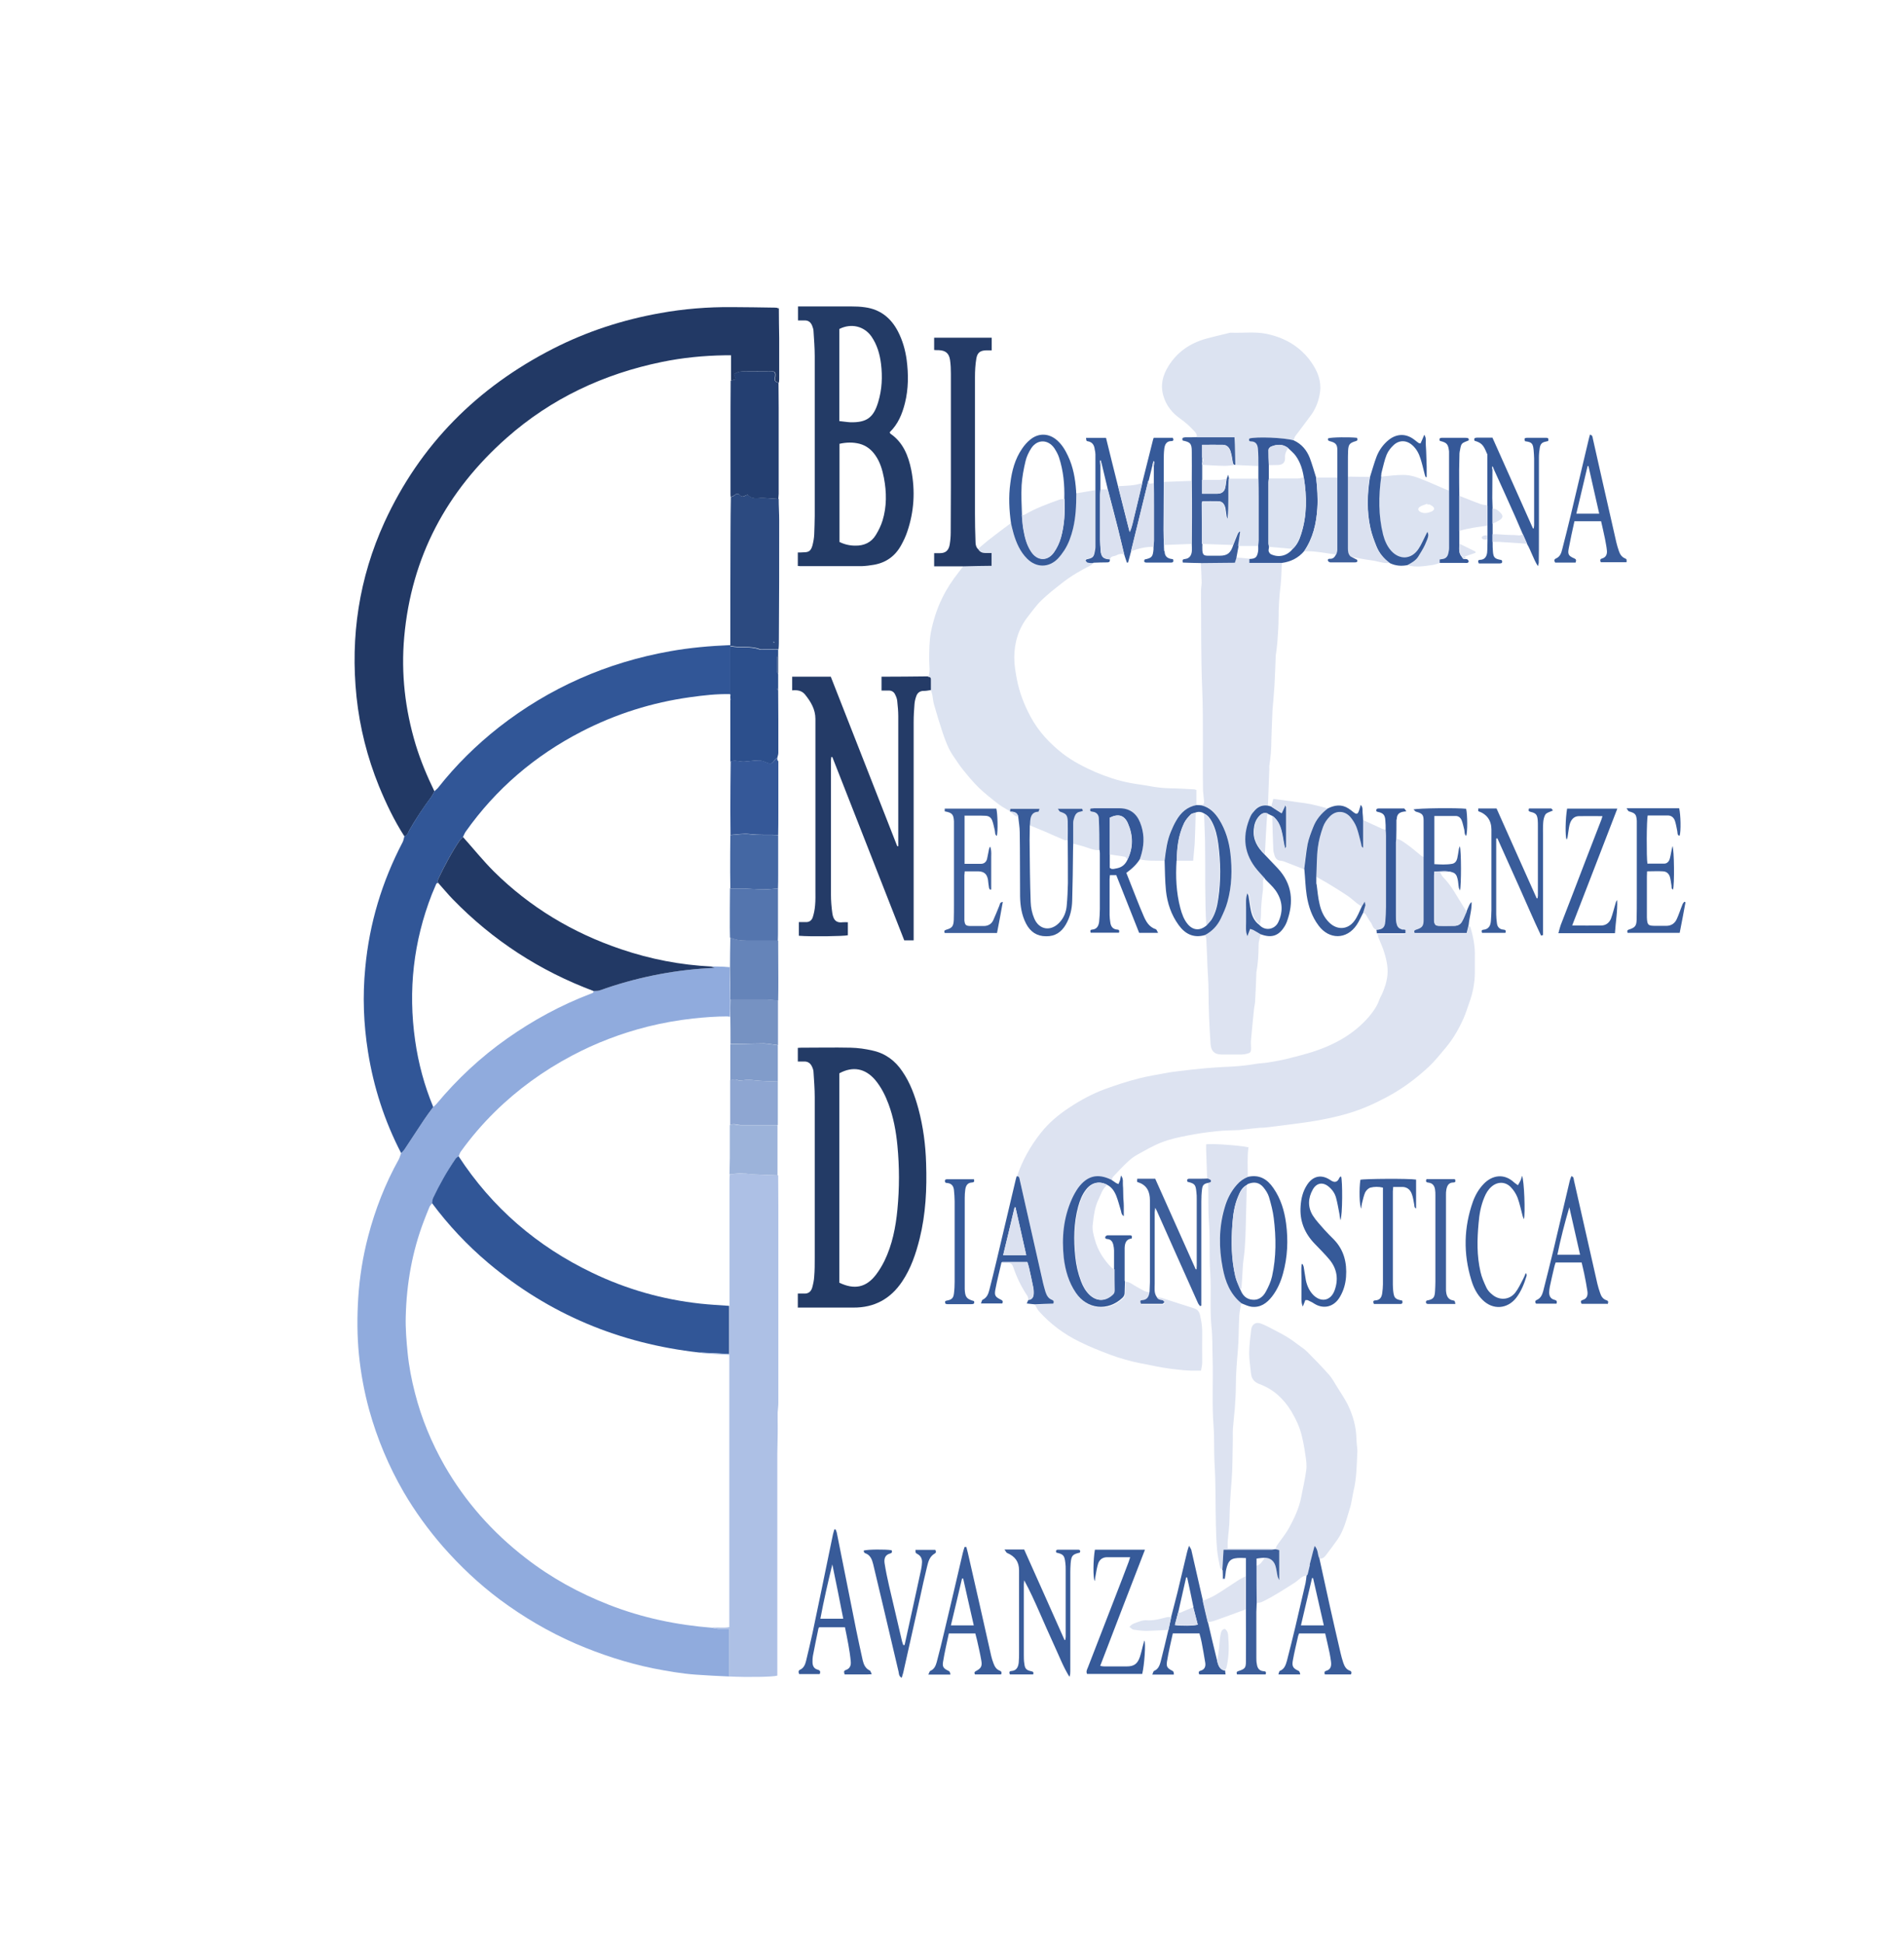 <svg xmlns="http://www.w3.org/2000/svg" id="Livello_1" width="39.32mm" height="40.13mm" viewBox="0 0 111.45 113.74"><defs><style>.cls-1{fill:#819cca;}.cls-1,.cls-2,.cls-3,.cls-4,.cls-5,.cls-6,.cls-7,.cls-8,.cls-9,.cls-10,.cls-11,.cls-12,.cls-13,.cls-14,.cls-15,.cls-16,.cls-17,.cls-18,.cls-19,.cls-20,.cls-21,.cls-22,.cls-23,.cls-24{stroke-width:0px;}.cls-2{fill:#9cb3da;}.cls-3{fill:#315697;}.cls-4{fill:#2c4f8c;}.cls-5{fill:#3c5e9b;}.cls-6{fill:#2c4a80;}.cls-7{fill:#223965;}.cls-8{fill:#6584b9;}.cls-9{fill:#5475ae;}.cls-10{fill:#233b66;}.cls-11{fill:#dbe1f0;}.cls-12{fill:#243b67;}.cls-13{fill:#8ea6d2;}.cls-14{fill:#365a99;}.cls-15{fill:#dce3f1;}.cls-16{fill:#adc0e5;}.cls-17{fill:#dde3f1;}.cls-18{fill:#385b99;}.cls-19{fill:#243f71;}.cls-20{fill:#4467a3;}.cls-21{fill:#7692c2;}.cls-22{fill:#90abdd;}.cls-23{fill:#395c9a;}.cls-24{fill:#355898;}</style></defs><path class="cls-17" d="m67.72,75.91c.1.02.2.02.3.05.62.2,1.24.41,1.86.6.21.06.31.19.36.39.07.31.13.62.13.95-.01.61,0,1.23,0,1.84,0,.15-.04.3-.07.47-.23,0-.43,0-.62,0-.25-.01-.49-.03-.74-.06-.3-.03-.59-.07-.89-.12-.42-.07-.83-.17-1.24-.24-.62-.12-1.23-.29-1.82-.51-.61-.23-1.22-.47-1.8-.76-.9-.44-1.7-1.03-2.37-1.78-.1-.11-.16-.26-.24-.39.37-.01.73-.03,1.09-.04.05-.13.02-.19-.08-.22-.22-.08-.31-.26-.38-.46-.06-.17-.1-.34-.14-.51-.35-1.55-.7-3.09-1.05-4.64-.11-.47-.21-.95-.32-1.42-.02-.09-.02-.22-.18-.2.32-.94.79-1.79,1.41-2.57.47-.59,1.03-1.06,1.64-1.46.66-.44,1.36-.82,2.12-1.1.66-.24,1.33-.46,2.01-.63.48-.12.97-.2,1.45-.29.26-.05.53-.09.79-.12.55-.07,1.11-.13,1.66-.18.34-.03.68-.05,1.02-.07.63-.02,1.26-.07,1.88-.18.23-.04.47-.04.71-.08.4-.07.79-.13,1.18-.23.49-.12.98-.25,1.46-.4,1.26-.41,2.4-1.03,3.28-2.05.25-.3.48-.62.61-1,.04-.12.11-.22.16-.34.21-.47.35-.96.32-1.47-.02-.31-.09-.61-.18-.91-.09-.32-.24-.62-.36-.93-.02-.05-.02-.1-.03-.15.45,0,.89,0,1.34,0,.1,0,.19-.04.29-.06v-.19s-.04-.01-.06-.02c-.05,0-.09,0-.14,0l-.06-.03c-.17-.05-.24-.19-.27-.35-.02-.14-.03-.29-.03-.43,0-1.43,0-2.86,0-4.29,0-.08.01-.16.02-.25.28.06.49.25.72.41.25.18.48.39.72.58.05.04.11.05.16.08,0,1.24,0,2.49,0,3.73,0,.36-.09.45-.45.56-.11.04-.12.09-.07.19h3.04c.04-.17.08-.33.12-.49.03.05.08.09.1.14.16.56.27,1.13.25,1.71,0,.32,0,.64,0,.97-.01.58-.12,1.15-.32,1.7-.11.31-.21.63-.34.93-.28.63-.62,1.22-1.06,1.74-.31.37-.62.76-.97,1.09-.75.7-1.57,1.31-2.48,1.79-.73.39-1.47.72-2.26.95-.56.17-1.14.29-1.72.4-.6.11-1.2.18-1.8.26-.46.06-.92.12-1.38.17-.09.01-.19,0-.28.01-.34.03-.68.07-1.01.11-.05,0-.1.01-.15.02-.45.02-.91.02-1.36.07-.56.06-1.13.14-1.68.25-.51.1-1.04.21-1.52.4-.5.19-.97.47-1.44.73-.2.11-.38.25-.55.41-.3.28-.58.58-.87.89-.04.05-.04.13-.06.2-.8-.39-1.42-.24-1.95.49-.14.19-.26.4-.35.62-.5,1.11-.62,2.28-.48,3.47.08.73.28,1.43.71,2.04.66.97,1.87,1.09,2.72.29.09-.09.13-.18.13-.3,0-.23.01-.46.02-.68.27,0,.46.2.68.31.25.12.46.31.75.3-.03.28-.11.5-.45.52-.12,0-.1.1-.05.21.41,0,.83,0,1.25,0,.04,0,.08-.07.12-.1-.04-.04-.07-.1-.12-.11-.14-.02-.27-.04-.33-.19Z"></path><path class="cls-22" d="m42.68,98.11c-.66-.03-1.32-.06-1.98-.11-.84-.06-1.66-.21-2.49-.37-1.55-.32-3.04-.81-4.49-1.43-1.59-.69-3.07-1.56-4.46-2.59-1.23-.92-2.33-1.96-3.34-3.11-.86-.99-1.63-2.05-2.29-3.18-.88-1.52-1.55-3.12-2.02-4.81-.29-1.06-.49-2.14-.6-3.24-.11-1.11-.11-2.22-.04-3.33.08-1.22.27-2.41.58-3.59.41-1.57,1-3.08,1.79-4.5.06-.11.09-.25.14-.37.06-.06.13-.12.18-.19.38-.57.76-1.15,1.14-1.73.18-.26.37-.52.56-.78.07-.06.14-.12.2-.19,1.21-1.45,2.58-2.73,4.13-3.82,1.52-1.07,3.14-1.95,4.87-2.61.08-.03.19-.04.19-.17.1,0,.2,0,.3-.02.15-.04.29-.1.44-.15,2.06-.69,4.17-1.09,6.33-1.18-.06-.03-.13-.05-.2-.08.12,0,.24-.01.37,0,.24,0,.49.02.73.04,0,.63.01,1.26.02,1.89,0,.34,0,.68-.01,1.01-.05,0-.1-.02-.15-.02-.66,0-1.32.05-1.99.12-.91.1-1.81.26-2.69.48-1.54.39-3.02.95-4.43,1.7-1.66.88-3.17,1.97-4.51,3.29-.73.72-1.39,1.49-1.98,2.31-.06.08-.09.18-.13.28-.06.05-.13.1-.18.16-.5.73-.93,1.49-1.31,2.29-.04.09-.04.2-.06.3-.06.08-.14.15-.17.24-.11.26-.21.52-.31.78-.69,1.8-1.02,3.67-1.07,5.6-.02.72.04,1.43.11,2.14.08.8.23,1.58.43,2.35.38,1.49.96,2.89,1.72,4.23,1.22,2.13,2.82,3.93,4.75,5.42,1.49,1.16,3.13,2.06,4.9,2.75,1.95.76,3.97,1.18,6.04,1.34.11.02.21.05.32.06.21,0,.43,0,.67,0v2.8Z"></path><path class="cls-7" d="m45.59,18.02c0,.59.01,1.18.02,1.77,0,.8,0,1.59,0,2.39,0,.07-.01.14-.02.22-.21-.06-.24-.1-.21-.29.05-.35,0-.39-.34-.39-.46,0-.91,0-1.37,0-.25,0-.49.03-.7.18.03.08.07.16.12.28-.11.04-.2.07-.3.1v-1.49c-.14,0-.25,0-.37,0-1.24.02-2.47.14-3.68.39-3.41.7-6.48,2.14-9.09,4.45-3.5,3.1-5.57,6.95-5.99,11.65-.19,2.14.05,4.23.67,6.29.29.95.67,1.85,1.1,2.74-.06.11-.11.22-.18.32-.46.62-.89,1.26-1.28,1.94-.08.13-.1.33-.3.37-.6-.93-1.07-1.92-1.49-2.94-.68-1.68-1.12-3.42-1.31-5.21-.37-3.55.15-6.97,1.63-10.22,2.09-4.56,5.44-7.9,9.88-10.17,1.98-1.01,4.08-1.69,6.27-2.08,1.38-.25,2.78-.36,4.18-.35.84,0,1.68.02,2.52.03.06,0,.12.01.18.02,0,.02.01.03.03.04Z"></path><path class="cls-15" d="m68.17,50.37c-.48-.01-.97.03-1.45-.08.04-.12.08-.24.11-.36.15-.61.13-1.21-.1-1.8-.22-.54-.62-.82-1.2-.82-.5,0-.99,0-1.49,0-.07,0-.14.01-.21.02-.04.11-.02.17.1.18.25.02.38.18.39.41.02.61.02,1.22.03,1.83-.37.02-.69-.16-1.03-.25-.17-.05-.33-.08-.5-.13,0-.41,0-.81,0-1.22,0-.12.04-.25.08-.36.06-.15.16-.27.34-.29.05,0,.09-.03.15-.05-.02-.06-.03-.12-.05-.12-.45,0-.91,0-1.42,0,.06.08.09.15.13.17.36.12.44.2.45.56.02.37,0,.75,0,1.12-.08-.01-.17,0-.24-.04-.37-.15-.73-.32-1.1-.48-.29-.12-.58-.24-.88-.36,0-.07.01-.14.02-.22.02-.31.09-.58.48-.6.02,0,.04-.1.07-.17h-1.71c0,.07,0,.12-.01.17-.23-.14-.47-.26-.68-.42-.39-.3-.78-.61-1.14-.95-.35-.34-.66-.72-.96-1.09-.21-.26-.38-.54-.57-.81-.28-.41-.45-.89-.61-1.36-.18-.54-.34-1.08-.5-1.63-.05-.17-.06-.35-.09-.52-.02-.11-.06-.22-.09-.33,0-.2-.01-.4,0-.6,0-.11-.04-.17-.15-.17.12-.31.05-.63.05-.95,0-.55,0-1.11.1-1.66.14-.69.35-1.36.66-1.99.26-.54.59-1.04.96-1.51.1-.12.19-.25.28-.37.54,0,1.09-.02,1.64-.03v-.75c-.13,0-.25,0-.36,0-.18,0-.32-.05-.42-.22.2-.17.39-.34.59-.5.44-.34.88-.68,1.33-1.01.05.2.09.41.15.6.16.54.38,1.06.79,1.46.54.53,1.26.53,1.8,0,.14-.15.27-.32.38-.49.25-.39.4-.82.51-1.27.16-.67.19-1.36.19-2.04.37-.06.74-.13,1.11-.19,0,1.11,0,2.22,0,3.32,0,.07-.02.14-.03.22-.06.37-.1.41-.48.49-.02,0-.03.03-.07.07.04.04.07.11.12.12.11.02.22.02.34.03-.04.05-.06.11-.11.14-.6.3-1.19.64-1.72,1.06-.41.32-.83.65-1.21,1.02-.29.28-.52.62-.77.93-.55.7-.8,1.52-.8,2.4,0,.42.07.84.15,1.26.15.78.43,1.51.81,2.21.47.87,1.12,1.56,1.89,2.16.59.45,1.24.78,1.92,1.08.64.27,1.3.49,1.98.62.4.08.81.12,1.22.2.38.07.75.11,1.14.12.48,0,.95.04,1.43.06.03,0,.06.02.12.04v.89c-.56.1-.92.44-1.2.91-.12.2-.22.42-.31.64-.23.54-.3,1.12-.37,1.7Z"></path><path class="cls-3" d="m23.67,48.93c.19-.04.22-.24.3-.37.39-.67.81-1.32,1.28-1.94.07-.1.12-.21.18-.32.07-.07.16-.13.22-.21,1.04-1.32,2.23-2.49,3.55-3.53,2.97-2.32,6.32-3.79,10.02-4.45,1.17-.21,2.34-.31,3.53-.36,0,.02,0,.04,0,.06,0,.94,0,1.87,0,2.81-.79-.02-1.57.07-2.36.18-2.23.31-4.35.98-6.35,2.01-2.73,1.41-5.01,3.35-6.79,5.87-.06.09-.1.2-.15.3-.06.07-.14.12-.19.2-.48.71-.88,1.46-1.25,2.24-.04.09-.06.17,0,.26-.07-.02-.11,0-.14.08-.08.19-.16.38-.24.57-1.08,2.77-1.4,5.62-.98,8.56.19,1.34.54,2.64,1.06,3.89-.19.26-.38.51-.56.78-.38.57-.76,1.15-1.14,1.73-.05.07-.12.13-.18.19-.97-1.87-1.61-3.85-1.94-5.93-.26-1.63-.32-3.27-.16-4.91.24-2.6.98-5.05,2.19-7.36.05-.1.07-.23.1-.34Z"></path><path class="cls-17" d="m73.8,54.66c-.05.22-.13.43-.13.65,0,.54-.03,1.08-.13,1.61,0,.02,0,.04,0,.06-.02.53-.04,1.06-.07,1.58,0,.14-.04.29-.06.43-.06.62-.13,1.23-.18,1.85-.02.17,0,.33,0,.5,0,.24-.04.28-.27.33-.09.02-.18.04-.27.04-.39,0-.79,0-1.18,0-.45,0-.62-.23-.65-.61-.07-1.06-.12-2.11-.12-3.17,0-.44-.04-.89-.06-1.33-.02-.55-.04-1.1-.07-1.65,0-.09-.05-.17-.08-.25.42-.21.73-.55.93-.97.15-.32.29-.64.39-.98.26-.93.28-1.88.17-2.84-.08-.7-.28-1.36-.65-1.96-.25-.4-.56-.72-1.03-.84.19-.05.14-.2.13-.33-.01-.16-.04-.33-.05-.49-.04-2,.03-4-.05-6.01-.08-1.9-.05-3.79-.07-5.69,0-.12.02-.25.03-.37,0-.04.01-.08.01-.12-.01-.39-.03-.79-.05-1.18.65,0,1.3-.02,1.95-.02.03-.11.06-.2.09-.28.26.02.52.05.79.07v.23h1.91c-.02.44-.02.89-.07,1.33-.08.65-.12,1.3-.12,1.95,0,.41-.03.83-.06,1.24-.02.33-.07.65-.11.98,0,.03,0,.06,0,.09-.02.54-.04,1.08-.07,1.61-.03.5-.08,1.01-.12,1.51,0,.02,0,.04,0,.06-.02.54-.05,1.07-.06,1.61,0,.51-.04,1.01-.12,1.51-.01.06,0,.12,0,.19-.03.7-.05,1.41-.08,2.11-.29-.04-.54.05-.73.26-.1.11-.21.24-.27.37-.46,1.03-.43,2.03.26,2.97.18.24.39.46.59.68-.12.01-.14.1-.14.2,0,.16.01.31,0,.47-.07.5-.12,1-.12,1.51,0,.17-.04.35-.06.52-.29-.21-.41-.51-.49-.84-.06-.28-.09-.57-.14-.86,0-.05-.04-.1-.06-.15-.11.28-.07.55-.08.83,0,.29,0,.58,0,.87,0,.27-.03.54.08.81.05-.13.1-.27.16-.42.08.03.13.04.18.06.14.08.28.17.43.25Z"></path><path class="cls-16" d="m42.68,98.11v-2.8c-.24,0-.46,0-.67,0-.11,0-.22-.04-.32-.06.33-.03.66.04,1-.03,0-.15,0-.27,0-.4,0-3.71,0-7.43,0-11.14,0-1.47,0-2.93,0-4.4,0-.02,0-.04.01-.05,0-.94,0-1.88,0-2.82,0-.1,0-.21,0-.31,0-2.34,0-4.67,0-7.01,0-.12.01-.25.02-.37.27-.02.53-.05.8-.06.16,0,.32.05.49.06.51.03,1.03.04,1.54.06,0,.59.01,1.18.01,1.78,0,3.85,0,7.7,0,11.54,0,.19-.03.37-.04.56,0,.14,0,.29,0,.44,0,.31.01.62,0,.93,0,.35-.02.7-.02,1.04,0,4.2,0,8.4,0,12.6,0,.13,0,.27,0,.39-.26.08-1.74.1-2.81.05Z"></path><path class="cls-10" d="m46.7,33.12v-.79c.11,0,.22,0,.33-.01.31,0,.43-.08.52-.38.06-.22.1-.45.11-.67.02-.36.02-.73.03-1.09,0-3.11,0-6.22,0-9.33,0-.49-.04-.98-.07-1.46,0-.11-.04-.23-.08-.33-.08-.2-.22-.32-.45-.31-.12,0-.24,0-.38,0v-.82c.11,0,.21,0,.31,0,.93,0,1.87,0,2.8,0,.27,0,.54.01.81.05.89.12,1.52.62,1.93,1.41.27.52.43,1.08.51,1.66.11.85.11,1.7-.1,2.54-.16.64-.41,1.24-.89,1.7.02.04.02.07.03.08.75.51,1.06,1.29,1.23,2.13.24,1.23.17,2.44-.24,3.63-.09.27-.22.54-.36.79-.35.63-.89,1.01-1.59,1.13-.23.04-.47.07-.71.08-1.17,0-2.35,0-3.52,0-.06,0-.12,0-.19-.01Zm2.43-1.41c.3.15.61.22.93.22.51.01.94-.18,1.21-.63.16-.26.3-.55.39-.84.25-.82.24-1.66.08-2.5-.09-.46-.22-.91-.49-1.3-.23-.34-.53-.58-.93-.69-.39-.1-.78-.09-1.18,0v5.74Zm0-12.45v5.38c.22.02.44.06.65.07.96.02,1.36-.28,1.63-1.2.22-.73.25-1.47.16-2.22-.07-.57-.23-1.12-.56-1.6-.43-.61-1.19-.79-1.88-.44Z"></path><path class="cls-10" d="m46.7,76.51v-.81c.13,0,.24,0,.35,0,.26.02.42-.11.49-.34.06-.22.11-.45.12-.67.03-.35.03-.71.03-1.06,0-3.14,0-6.28,0-9.42,0-.49-.04-.98-.07-1.46,0-.11-.04-.23-.09-.33-.09-.2-.24-.31-.47-.3-.11,0-.23,0-.36,0v-.8c.07,0,.13-.01.19-.01.97,0,1.93-.02,2.9,0,.43.01.87.07,1.29.17.74.16,1.32.59,1.74,1.22.46.67.73,1.42.94,2.19.28,1.05.42,2.12.45,3.2.05,1.48-.02,2.95-.38,4.4-.22.88-.51,1.74-1.02,2.5-.68,1.02-1.63,1.54-2.86,1.53-.98,0-1.95,0-2.93,0-.1,0-.2,0-.34,0Zm2.42-1.45c.89.43,1.58.29,2.16-.47.19-.25.35-.52.49-.8.46-.95.66-1.97.76-3.01.12-1.25.12-2.49,0-3.74-.08-.83-.23-1.65-.52-2.43-.19-.51-.43-.99-.78-1.41-.58-.68-1.31-.82-2.1-.39v12.24Z"></path><path class="cls-12" d="m54.34,39.61c.11,0,.16.06.15.17,0,.2,0,.4,0,.6-.13.02-.26.05-.39.05-.25-.01-.4.11-.47.32-.05.14-.09.3-.1.45-.03.35-.05.71-.05,1.06,0,4.13,0,8.26,0,12.39v.38h-.55c-1.4-3.57-2.81-7.15-4.21-10.73-.02,0-.04,0-.06,0,0,.06-.02.13-.02.19,0,2.62,0,5.24,0,7.86,0,.36.03.73.08,1.09.06.43.26.58.62.53.09-.01.18,0,.29,0v.76c-.21.06-2.2.09-2.87.03v-.8c.13,0,.25,0,.37,0,.23.02.39-.09.45-.3.07-.22.11-.44.13-.67.03-.3.02-.6.02-.9,0-3.34,0-6.68,0-10.02,0-.56-.27-1.01-.61-1.43-.19-.23-.45-.27-.75-.24v-.8h2.26c1.3,3.3,2.59,6.61,3.89,9.92.02,0,.04,0,.06,0,0-.03,0-.07,0-.1,0-2.51,0-5.01,0-7.52,0-.29-.03-.58-.06-.87-.01-.13-.06-.26-.12-.38-.07-.16-.21-.25-.4-.24-.12,0-.25,0-.4,0v-.81c.9,0,1.81-.01,2.72-.02Z"></path><path class="cls-17" d="m76.48,92.2c-.29.02-.46.27-.68.41-.63.4-1.25.81-1.92,1.13-.1.05-.22.05-.33.08v-2.19c.22-.06.33-.24.47-.44h-.47c.15-.02.29-.05.44-.05.34,0,.57.16.67.48.06.21.08.42.13.63.01.05.04.09.09.2v-1.76c-.09-.02-.15-.03-.21-.05.02-.07.03-.14.07-.19.24-.35.52-.68.72-1.05.31-.57.59-1.16.71-1.81.1-.52.22-1.03.29-1.55.04-.29,0-.6-.05-.89-.05-.38-.12-.75-.21-1.12-.12-.52-.35-.99-.62-1.45-.45-.73-1.04-1.28-1.85-1.58-.28-.1-.47-.29-.5-.61-.04-.4-.11-.8-.11-1.2,0-.46.07-.93.12-1.39.04-.3.27-.45.55-.35.31.11.6.28.89.43.44.22.87.47,1.26.78.2.15.41.28.59.46.44.44.87.89,1.28,1.35.18.21.31.46.46.7.21.34.44.67.62,1.03.31.64.5,1.31.51,2.03,0,.27.07.54.05.8-.04.74-.04,1.49-.22,2.22-.08.34-.11.7-.22,1.03-.19.62-.34,1.26-.71,1.8-.22.32-.46.63-.7.95-.09.12-.21.2-.37.18-.12-.21-.05-.5-.28-.73-.04.15-.07.26-.1.36-.07.25-.13.49-.19.74,0,0-.02.01-.02.01,0,.02,0,.03.01.05-.04.17-.08.33-.12.5-.02.02-.04.05-.06.07h0Z"></path><path class="cls-15" d="m70.06,25.59c.02-.22-.14-.35-.26-.47-.21-.23-.45-.43-.7-.61-.48-.34-.83-.76-1-1.34-.19-.64-.04-1.21.29-1.74.51-.83,1.27-1.35,2.2-1.61.47-.13.94-.23,1.41-.35.04,0,.08,0,.12,0,.66.02,1.33-.07,1.99.06.7.14,1.34.41,1.9.86.3.25.56.52.77.84.35.51.57,1.07.49,1.69-.06.47-.22.93-.5,1.33-.31.43-.63.84-.95,1.27-.05.07-.07.17-.1.25-.55-.16-2.19-.23-2.6-.11-.03.1-.01.17.1.17.28,0,.38.19.4.42.03.34.02.68.03,1.02-.45-.02-.9-.04-1.35-.06-.01-.52,0-1.05-.05-1.61h-2.2Z"></path><path class="cls-17" d="m71.55,91.88s-.12-.09-.13-.14c-.07-.35-.15-.71-.18-1.07-.04-.49-.06-.99-.07-1.49-.03-1.19,0-2.39-.08-3.58-.04-.7,0-1.39-.05-2.08-.11-1.35-.02-2.7-.06-4.05-.02-.62,0-1.24-.07-1.86-.1-1.05,0-2.1-.07-3.14-.07-.95,0-1.91-.07-2.86-.06-.8-.03-1.6-.05-2.39.08-.02.18-.03.15-.14-.01-.04-.1-.07-.15-.1-.02,0-.04,0-.06-.01-.02-.57-.04-1.13-.06-1.7,0-.1,0-.2,0-.3.22-.07,2.01.06,2.48.17-.08.57-.04,1.15-.04,1.72-.25.11-.47.26-.65.46-.35.4-.57.86-.72,1.36-.33,1.16-.34,2.34-.11,3.51.16.79.45,1.53,1.1,2.07-.04.25-.11.5-.12.75-.04.66-.02,1.33-.08,1.99-.06.7-.12,1.4-.12,2.11,0,.43-.03.87-.06,1.3-.03.39-.08.78-.11,1.17-.02.28,0,.56-.01.84-.02.76-.01,1.52-.07,2.27-.06.72-.11,1.44-.12,2.17,0,.46-.08.93-.11,1.39,0,.11,0,.22,0,.37h.37c.68,0,1.35,0,2.03,0,.12,0,.25.02.37.03-.06.01-.12.03-.18.03-.85,0-1.7,0-2.55,0-.09,0-.18,0-.28,0-.02.41-.05.8-.07,1.19Z"></path><path class="cls-6" d="m42.75,37.82s0-.04,0-.06c0-2.18,0-4.37.01-6.55,0-.71.01-1.41.02-2.12.07-.03.16-.05.22-.11.11-.11.21-.11.32,0,.09.1.19.1.3.03.04-.03.09-.04.15-.06.18.19.39.21.64.2.39-.03.78.03,1.17.05,0,.41.03.83.03,1.24,0,2.41,0,4.82-.02,7.22,0,.11-.01.23-.02.34-.12,0-.24-.01-.36-.02-.06,0-.12,0-.18,0-.12,0-.24,0-.36,0-.07,0-.15.03-.21,0-.55-.2-1.13-.06-1.69-.18Zm2.59-.26s-.04-.02-.05-.02c-.01,0-.02.03-.02.05.02,0,.04.02.05.02.01,0,.02-.03.02-.05Z"></path><path class="cls-12" d="m57.26,32.14c.09.16.24.22.42.22.11,0,.22,0,.36,0v.75c-.55,0-1.09.02-1.64.03-.57,0-1.14,0-1.72,0v-.77c.12,0,.23,0,.34,0,.33,0,.51-.16.57-.5.04-.24.06-.48.06-.71,0-.89.01-1.79.01-2.68,0-2.2,0-4.41,0-6.61,0-.27-.01-.54-.05-.81-.06-.39-.26-.55-.65-.57-.09,0-.18,0-.28-.01v-.72h3.37v.74c-.12,0-.22,0-.32,0-.35.01-.52.13-.58.48-.06.36-.08.72-.08,1.09,0,2.66,0,5.32,0,7.99,0,.53.01,1.06.03,1.59,0,.19.02.38.18.51Z"></path><path class="cls-19" d="m45.57,29.2c-.39-.02-.78-.08-1.17-.05-.26.02-.46,0-.64-.2-.06.02-.11.04-.15.06-.11.07-.21.07-.3-.03-.1-.12-.2-.11-.32,0-.06.05-.14.07-.22.11,0-.05-.01-.1-.01-.15,0-1.2,0-2.41,0-3.61,0-1.02,0-2.03.01-3.05.09-.03.18-.06.3-.1-.05-.12-.08-.2-.12-.28.22-.15.45-.19.7-.18.46.01.91,0,1.37,0,.35,0,.39.05.34.39-.02.19,0,.23.21.29,0,.5.01.99.01,1.49,0,1.67,0,3.34,0,5.01,0,.1-.02.21-.02.31Z"></path><path class="cls-11" d="m79.79,47.99c.35.16.71.33,1.07.49.08.04.17.06.26.08,0,.11.02.23.02.34,0,1.39,0,2.78,0,4.17,0,.28-.02.56-.04.84-.03.37-.15.47-.53.5-.22-.06-.23-.3-.34-.44-.12-.15-.2-.33-.31-.49-.02-.03-.09-.04-.13-.06.05-.14.1-.29.13-.43.01-.05-.01-.11-.03-.23-.09.14-.13.21-.18.29-.09-.06-.19-.12-.27-.18-.19-.15-.36-.31-.55-.44-.36-.24-.72-.47-1.09-.69-.24-.15-.5-.28-.75-.43.03-.57.02-1.14.09-1.71.05-.41.16-.81.3-1.2.08-.23.23-.44.4-.62.36-.36.87-.34,1.21.04.15.17.28.37.35.58.12.31.18.64.27.96.02.09.01.2.12.25v-1.62Z"></path><path class="cls-4" d="m42.75,37.82c.56.12,1.14-.02,1.69.18.06.02.14,0,.21,0,.12,0,.24,0,.36,0,.06,0,.12,0,.18,0,.12,0,.24.01.36.02,0,.1,0,.21,0,.31-.02.05-.06.11-.06.16,0,.27,0,.53,0,.8,0,.05.04.11.06.16,0,.27,0,.54,0,.81-.07.04-.07.08,0,.13,0,.56.01,1.12.01,1.68,0,.66,0,1.33,0,1.99,0,.11-.05.21-.07.32-.03,0-.07,0-.09.03-.25.33-.26.33-.65.17-.11-.05-.24-.07-.36-.07-.27,0-.53.03-.79.06-.28.03-.56-.12-.85,0,0-1.21,0-2.41,0-3.62,0,0,.02-.01.02-.02,0-.01-.01-.03-.02-.04,0-.06,0-.13,0-.19,0,0,.02-.02.02-.02,0-.01-.02-.03-.03-.04h0c0-.94,0-1.87,0-2.81Z"></path><path class="cls-15" d="m80.85,27.89c.43-.04.86-.1,1.29-.1.28,0,.58.06.84.16.54.2,1.07.44,1.6.67.08.03.15.06.23.09,0,1.12,0,2.24,0,3.36,0,.11-.02.23-.05.34-.04.16-.14.28-.31.31-.06.01-.12.02-.19.03v.2c-.13.04-.26.09-.4.11-.5.07-.99.16-1.49.01.24-.13.48-.25.63-.49.15-.23.29-.46.4-.7.23-.49.23-.57.14-.76-.04.08-.06.14-.1.2-.14.27-.25.55-.42.8-.41.62-1.1.66-1.6.11-.24-.27-.39-.59-.47-.94-.29-1.12-.27-2.26-.11-3.4Zm2.71,1.63s-.01-.03-.02-.04c-.14.06-.29.09-.42.17-.15.1-.13.23.03.31.21.11.43.06.63-.02.1-.04.2-.12.15-.23-.04-.08-.14-.13-.23-.18-.04-.02-.1,0-.15,0Z"></path><path class="cls-14" d="m64,32.95c-.11,0-.23,0-.34-.03-.05-.01-.08-.08-.12-.12.04-.05.05-.07.07-.07.37-.08.42-.13.48-.49.01-.07.03-.14.03-.22,0-1.11,0-2.22,0-3.32,0-.71,0-1.41,0-2.12,0-.09-.02-.19-.04-.28-.03-.25-.13-.43-.41-.48-.08-.01-.08-.02-.1-.2h1.17c.23.93.46,1.88.7,2.82.23.9.45,1.8.68,2.69.08-.16.12-.31.16-.46.2-.81.39-1.61.58-2.42.21-.82.41-1.65.62-2.47.01-.05.03-.1.05-.16h1.12c.05.1.06.19-.08.19-.3,0-.39.21-.42.45-.03.24-.03.48-.03.71,0,.4,0,.81,0,1.21,0,.94,0,1.88-.01,2.82,0,.29,0,.58.02.87,0,.1,0,.21.01.31,0,0-.01.02,0,.03,0,.02.02.04.03.05,0,.33.21.44.49.46.05.13.02.2-.11.2-.48,0-.97,0-1.45,0-.13,0-.15-.08-.1-.18.42-.09.48-.15.52-.59,0-.05,0-.1,0-.15,0-.12.03-.25.03-.37,0-.7,0-1.4,0-2.11,0-.42,0-.85-.01-1.27v-.99c.01-.09.02-.18.02-.26-.02,0-.03,0-.05-.01l-.06.27c-.07.29-.14.57-.21.86-.01.02-.03.03-.03.05-.33,1.36-.67,2.72-1,4.08-.06.22-.12.44-.18.67-.02,0-.05,0-.07,0-.05-.14-.09-.28-.14-.42-.13-.52-.25-1.05-.38-1.57-.19-.77-.4-1.54-.6-2.31-.11-.48-.23-.95-.34-1.43-.02-.08-.04-.16-.07-.25-.01,0-.03,0-.04.01l.02.24c0,.48,0,.95,0,1.43,0,.11-.02.23-.02.34,0,.88,0,1.76,0,2.64,0,.19.02.37.03.56.02.46.19.54.54.56.02.13-.01.19-.16.19-.27,0-.54.01-.81.02Z"></path><path class="cls-24" d="m42.76,44.56c.28-.11.56.03.85,0,.26-.02.53-.05.79-.06.12,0,.25.02.36.07.38.16.4.16.65-.17.01-.02.06-.02.09-.03,0,.03,0,.07,0,.1.02.03.04.06.06.08,0,1,0,2,0,3.01,0,.43,0,.87-.01,1.3-.55-.02-1.11.02-1.66-.05-.37-.05-.75.03-1.13.05,0-.49-.01-.97-.01-1.46,0-.95.01-1.9.02-2.85Z"></path><path class="cls-24" d="m73.66,27.27c0-.34,0-.68-.03-1.02-.02-.23-.12-.42-.4-.42-.12,0-.14-.07-.1-.17.42-.12,2.06-.05,2.6.11.46.21.76.57.94,1.03.14.38.25.77.37,1.15.06.6.11,1.2.07,1.8-.06.9-.25,1.74-.77,2.5-.34.4-.78.62-1.3.69-.63,0-1.26,0-1.91,0,0-.09,0-.16,0-.23.35-.01.45-.09.51-.43.02-.11.01-.22.01-.33,0-.11.02-.23.02-.34,0-.83,0-1.66,0-2.48,0-.37,0-.74-.01-1.12,0-.25,0-.5,0-.74Zm.61-.06c0,.27,0,.53,0,.8,0,.07-.02.14-.02.21,0,1.19,0,2.38,0,3.58,0,.07.02.14.03.21,0,.08-.04.17-.02.24.02.07.07.15.13.18.46.22.95.1,1.27-.3.26-.24.4-.55.5-.87.35-1.09.34-2.2.16-3.31-.07-.46-.2-.89-.47-1.27-.12-.17-.3-.31-.45-.46-.32-.25-.67-.23-1.02-.07-.06.03-.13.12-.13.18,0,.3,0,.6.02.9Z"></path><path class="cls-24" d="m64.35,49.74c0-.61,0-1.22-.03-1.83,0-.23-.14-.39-.39-.41-.12-.01-.14-.07-.1-.18.06,0,.14-.02.21-.02.5,0,.99,0,1.49,0,.58,0,.98.28,1.2.82.24.59.26,1.19.1,1.8-.03.12-.07.24-.11.36q-.25.41-.79.8c.2.5.4,1.01.6,1.52.13.32.25.64.39.95.15.36.33.7.74.83.05.02.07.12.13.21h-1.11c-.44-1.12-.89-2.24-1.34-3.38h-.37c0,.08-.02.16-.02.24,0,.7,0,1.39,0,2.09,0,.14.02.29.04.43.03.24.14.41.41.43.12,0,.13.08.1.18h-1.66c-.03-.11-.03-.17.09-.18.28-.02.38-.22.41-.47.02-.24.04-.48.04-.72,0-1.09,0-2.18,0-3.27,0-.07-.01-.14-.02-.22Zm.71,1.11s.08,0,.13,0c.07-.01.13-.03.2-.04.3-.06.49-.24.61-.51.35-.71.33-1.42.02-2.13-.21-.47-.57-.57-1.06-.32v2.13c0,.27,0,.54,0,.81.04.02.07.04.11.06Z"></path><path class="cls-5" d="m70.67,68.97s.04,0,.06.01c.05.03.14.06.15.1.03.11-.08.12-.15.14-.25.05-.34.12-.37.38-.03.24-.04.48-.04.71,0,1.92,0,3.84,0,5.77v.33s-.05.02-.08.02c-.04-.06-.09-.11-.12-.18-.45-1.01-.91-2.03-1.36-3.04-.35-.79-.7-1.57-1.05-2.36-.02-.04-.04-.07-.09-.17-.01.13-.03.2-.03.26,0,1.39,0,2.78,0,4.18,0,.26-.05.54.12.78.06.15.19.17.33.19.04,0,.08.07.12.11-.04.04-.08.1-.12.1-.42,0-.84,0-1.25,0-.05-.11-.07-.21.05-.21.34-.02.42-.24.45-.52,0-.18.02-.35.02-.53,0-1.6,0-3.2,0-4.8,0-.49-.17-.89-.69-1.05-.07-.02-.07-.03-.05-.21h1.05c.79,1.76,1.58,3.53,2.37,5.3.02,0,.03,0,.05,0,0-.06.01-.13.01-.19,0-1.31,0-2.62,0-3.93,0-.13,0-.27-.02-.4-.04-.44-.1-.5-.52-.6-.05-.11-.02-.18.11-.18.18,0,.35,0,.53,0,.18,0,.35,0,.53-.01Z"></path><path class="cls-23" d="m60.47,97.99h-1.36c-.03-.1-.06-.19.09-.2.3-.02.4-.23.43-.49.02-.19.02-.37.02-.56,0-1.61,0-3.22,0-4.84,0-.5-.23-.82-.7-1.02-.05-.02-.07-.09-.15-.2h1.15c.79,1.77,1.58,3.53,2.36,5.29.02,0,.03,0,.05,0,0-.06.02-.12.02-.18,0-1.31,0-2.62,0-3.93,0-.14,0-.27-.02-.4-.05-.44-.12-.51-.53-.6-.03-.09-.03-.17.1-.17.39,0,.79,0,1.18,0,.12,0,.14.07.1.17-.43.1-.5.17-.54.63-.01.17-.02.33-.02.5,0,1.93,0,3.87,0,5.8,0,.11,0,.22-.05.34-.37-.59-.61-1.24-.9-1.86-.29-.63-.57-1.27-.85-1.91-.28-.63-.56-1.26-.9-1.88,0,.08-.02.15-.02.23,0,1.38,0,2.77,0,4.15,0,.17,0,.33.03.5.03.28.11.38.39.44.11.02.18.05.12.2Z"></path><path class="cls-8" d="m42.75,58.48c0-.63-.01-1.26-.02-1.89,0-.58.01-1.16.02-1.73.3.15.63.18.96.19.61,0,1.22,0,1.84,0,0,.75.01,1.51.01,2.26,0,.41,0,.82-.01,1.24-.28-.02-.55-.05-.83-.06-.65,0-1.31,0-1.96,0Z"></path><path class="cls-14" d="m72.67,76.27c-.66-.53-.95-1.27-1.1-2.07-.23-1.17-.23-2.35.11-3.51.14-.5.37-.97.72-1.36.18-.21.4-.36.65-.46.66-.15,1.13.13,1.49.66.43.62.64,1.32.74,2.06.13.99.09,1.97-.18,2.94-.13.48-.33.94-.64,1.34-.31.4-.69.67-1.22.6-.19-.03-.37-.12-.55-.19Zm.31-6.93h0c-.28.15-.4.41-.51.68-.21.5-.29,1.03-.33,1.57-.08,1.04-.07,2.07.17,3.09.06.27.19.52.29.77.12.34.34.58.71.61.36.04.62-.17.78-.46.16-.29.3-.6.37-.91.25-1.13.24-2.27.1-3.4-.05-.42-.16-.83-.28-1.24-.06-.2-.19-.4-.32-.56-.25-.3-.55-.35-.92-.2-.02.02-.04.03-.06.05Z"></path><path class="cls-14" d="m63,28.89c0,.69-.03,1.37-.19,2.04-.11.45-.26.88-.51,1.27-.11.17-.24.34-.38.49-.53.54-1.26.54-1.8,0-.41-.41-.63-.92-.79-1.46-.06-.2-.1-.4-.15-.6-.11-.79-.15-1.57-.04-2.36.09-.72.27-1.41.69-2.02.13-.19.29-.38.48-.53.49-.4,1.09-.37,1.56.04.29.25.48.57.64.91.31.65.43,1.34.48,2.05,0,.05,0,.1.01.16Zm-.7.31c.02-.83-.05-1.64-.31-2.43-.06-.19-.17-.38-.28-.55-.37-.52-.99-.52-1.34,0-.15.23-.28.5-.34.76-.11.46-.2.94-.23,1.41-.03.58,0,1.16.02,1.74.03.28.03.56.09.84.08.46.19.92.46,1.31.36.54.96.56,1.33.03.17-.25.31-.54.4-.84.21-.75.25-1.51.21-2.29Z"></path><path class="cls-23" d="m90.2,54.74c-.45-.94-.85-1.9-1.28-2.85-.42-.94-.84-1.88-1.27-2.83-.02,0-.04,0-.07.01,0,.06,0,.11,0,.17,0,1.42,0,2.85,0,4.27,0,.17.02.33.04.5.02.22.14.37.37.39.12.01.18.04.13.19h-1.37c-.03-.08-.05-.17.07-.18.33-.03.43-.25.45-.53.01-.21.03-.42.03-.62,0-1.57,0-3.14,0-4.71,0-.54-.27-.91-.77-1.08v-.16h1.07c.78,1.76,1.57,3.51,2.35,5.26.02,0,.03,0,.05,0,0-.05.02-.1.02-.15,0-1.36,0-2.72,0-4.09,0-.11,0-.23-.01-.34-.03-.32-.11-.41-.42-.48-.11-.03-.14-.07-.09-.2.42,0,.86,0,1.29,0,.04,0,.07.08.11.12-.17.08-.35.12-.43.22-.09.13-.13.33-.14.5-.02.26-.01.52-.01.78,0,1.82,0,3.64,0,5.46v.33s-.07.02-.11.03Z"></path><path class="cls-14" d="m70.34,47.13c.47.12.78.44,1.03.84.37.6.57,1.27.65,1.96.11.95.09,1.91-.17,2.84-.09.34-.24.66-.39.98-.2.42-.51.75-.93.97-.66.19-1.16-.06-1.54-.59-.43-.59-.66-1.27-.74-2-.06-.59-.06-1.18-.08-1.77.07-.58.14-1.16.37-1.7.09-.22.19-.44.31-.64.27-.47.64-.81,1.2-.91.1,0,.2.01.29.02Zm-1.47,3.23c-.06.94-.02,1.87.22,2.78.09.34.21.68.44.95.31.36.71.39,1.09.07.1-.12.21-.22.3-.35.23-.37.33-.78.39-1.21.16-1.08.14-2.15,0-3.23-.06-.44-.16-.88-.37-1.28-.1-.19-.23-.37-.43-.47-.15-.1-.32-.14-.5-.08-.1.04-.24.05-.31.12-.15.15-.3.32-.39.51-.32.69-.42,1.43-.42,2.18Z"></path><path class="cls-14" d="m65.85,74.97c0,.23-.02.46-.02.68,0,.12-.04.21-.13.3-.85.8-2.06.68-2.72-.29-.42-.61-.62-1.31-.71-2.04-.13-1.2-.02-2.36.48-3.47.1-.22.22-.43.35-.62.53-.73,1.15-.88,1.95-.49.09.06.19.13.28.19.03.02.07.03.14.06.03-.08.07-.15.09-.22.02-.08.03-.15.06-.28.16.21.09.41.11.59.02.2.01.39.02.59,0,.2.03.39.03.59,0,.19,0,.38,0,.61-.15-.1-.14-.23-.17-.33-.09-.29-.16-.58-.27-.86-.11-.27-.27-.52-.55-.65-.45-.23-.88-.14-1.21.27-.24.3-.37.65-.47,1.01-.26.96-.27,1.95-.17,2.93.05.5.16.98.34,1.45.11.29.26.56.49.78.41.39.89.39,1.31.02.09-.08.14-.17.14-.29,0-.41,0-.83-.01-1.24,0-.36,0-.73,0-1.09,0-.1-.02-.21-.04-.31-.04-.18-.13-.33-.34-.35-.08,0-.16-.03-.13-.13.01-.04.09-.09.13-.09.44,0,.87,0,1.31,0,.11,0,.14.06.1.19-.32.03-.4.27-.41.55,0,.64,0,1.29,0,1.93Z"></path><path class="cls-14" d="m87.06,29.57c0-1,0-2,0-2.99-.01-.03-.03-.05-.04-.08-.19-.47-.31-.59-.71-.71-.05-.14.02-.18.15-.18.29,0,.58,0,.9,0,.79,1.77,1.58,3.54,2.37,5.31.02,0,.04,0,.05,0,0-.06.02-.13.02-.19,0-1.3,0-2.6,0-3.9,0-.17-.02-.33-.03-.5-.04-.39-.11-.46-.5-.51-.05-.11-.06-.2.1-.2.38,0,.77,0,1.15,0,.12,0,.13.07.1.19-.04,0-.08.02-.13.03-.22.04-.32.13-.36.36-.03.18-.05.37-.05.56,0,1.57,0,3.14,0,4.71,0,.49,0,.98-.01,1.47,0,.04-.02.07-.05.19-.28-.45-.4-.9-.63-1.29-.08-.19-.17-.38-.25-.57-.15-.34-.29-.68-.44-1.02-.41-.92-.83-1.85-1.25-2.77-.02-.05-.05-.1-.07-.15-.01,0-.03.01-.04.02,0,.05.02.09.02.14,0,.55-.01,1.1-.01,1.65,0,.22.02.43.02.65,0,.3,0,.59,0,.89,0,.2,0,.41,0,.61,0,.15,0,.3,0,.45,0,.19,0,.37.02.56.03.32.11.4.44.46.03,0,.06.02.08.03.05.13,0,.18-.12.18-.41,0-.83,0-1.23,0-.06-.13-.05-.21.08-.21.27-.01.38-.19.41-.43.02-.24.01-.47.02-.71,0-.09,0-.17,0-.26,0-.19,0-.37,0-.56,0-.4,0-.79,0-1.19Z"></path><path class="cls-11" d="m65.24,74.27c0,.41,0,.83.01,1.24,0,.13-.04.21-.14.29-.42.37-.9.36-1.31-.02-.23-.22-.38-.49-.49-.78-.18-.47-.29-.95-.34-1.45-.1-.99-.09-1.97.17-2.93.1-.36.23-.71.47-1.01.33-.41.76-.51,1.21-.27-.28.2-.37.54-.51.83-.24.48-.29,1.01-.35,1.53-.03.28.05.57.13.85.17.63.52,1.17.97,1.63.05.05.12.07.18.1Z"></path><path class="cls-20" d="m42.76,48.87c.38-.02.76-.1,1.13-.05.56.07,1.11.02,1.66.05,0,.76,0,1.52,0,2.29,0,.28,0,.56-.01.83-.29.02-.57.06-.86.06-.37,0-.74-.04-1.1-.06-.28,0-.56,0-.83,0,0-.32-.01-.64-.01-.96,0-.72,0-1.44.01-2.16Z"></path><path class="cls-18" d="m51.02,97.98c-.14,0-.2.01-.26.01-.44,0-.87,0-1.32,0-.03-.11-.08-.21.07-.26.24-.08.31-.27.29-.49-.03-.33-.08-.66-.14-.99-.06-.34-.13-.67-.2-1.02h-1.51s-.05.06-.05.1c-.11.53-.22,1.06-.32,1.59-.02.11-.02.23-.02.34,0,.22.08.39.3.45.15.04.18.12.12.26h-1.2c-.05-.11-.06-.21.06-.26.21-.1.29-.3.34-.5.13-.54.26-1.09.38-1.64.35-1.66.69-3.32,1.03-4.97.06-.27.11-.55.17-.82.02-.1.06-.19.08-.28.02,0,.05,0,.07,0,.03.08.07.16.08.24.38,1.88.75,3.77,1.13,5.66.12.59.25,1.18.38,1.77.06.25.16.47.41.59.05.02.07.12.12.23Zm-1.66-3.25c-.21-1.07-.42-2.13-.64-3.18-.26,1.06-.5,2.11-.7,3.18h1.33Z"></path><path class="cls-5" d="m70.06,25.59h2.2c.04.56.03,1.09.05,1.61,0,0,0,0,0,0-.11.01-.13-.06-.15-.15-.03-.2-.06-.41-.12-.61-.06-.22-.2-.4-.45-.41-.4-.01-.8,0-1.22,0v.73c0,.11,0,.21,0,.32,0,.04,0,.08,0,.12,0,.29,0,.58,0,.88v.81c.32,0,.61,0,.9,0,.23,0,.4-.12.45-.35.04-.17.05-.34.08-.52.02-.06.04-.11.09-.24.03.13.05.18.06.24-.04.78.02,1.57-.07,2.36-.05-.05-.07-.1-.08-.16-.03-.16-.04-.33-.07-.49-.05-.2-.15-.38-.38-.39-.32-.02-.64,0-.95,0-.02.05-.03.08-.03.11,0,.8,0,1.6.01,2.39,0,.12-.01.25,0,.37.02.25.09.31.33.31.23,0,.46,0,.68,0,.46,0,.65-.16.8-.63.09-.22.17-.44.26-.65.02-.05.07-.1.11-.15l.06.02c-.04.28-.08.56-.12.84l-.13.7c-.03.09-.05.18-.09.28-.65,0-1.3.02-1.95.02-.37,0-.73-.02-1.09-.03-.06-.17.02-.2.13-.21.25-.03.36-.2.39-.42.02-.15,0-.31,0-.47,0-.52.01-1.03.01-1.55,0-.71,0-1.42-.01-2.14,0-.57.01-1.14,0-1.71,0-.47-.09-.55-.53-.64-.06-.14,0-.18.14-.19.24,0,.47,0,.71-.01Z"></path><path class="cls-18" d="m98.29,48.91c-.12-.06-.09-.17-.11-.27-.04-.19-.07-.39-.13-.58-.06-.2-.2-.34-.43-.34-.39,0-.79,0-1.17,0-.07.24-.08,2.44-.02,2.82.32,0,.65,0,.98,0,.17,0,.29-.13.33-.29.05-.17.07-.34.11-.52.01-.06.03-.13.05-.22.1.23.12,2.25.03,2.55-.11-.06-.08-.16-.09-.24-.03-.15-.04-.31-.08-.46-.05-.21-.19-.36-.41-.37-.31-.02-.62,0-.94,0,0,.12-.01.21-.01.3,0,.76,0,1.52,0,2.28,0,.04,0,.08,0,.12.02.45.07.49.52.49.21,0,.42,0,.62,0,.29,0,.5-.15.61-.4.13-.28.22-.58.34-.87.02-.05.07-.1.1-.14.02.01.05.02.07.03-.11.6-.22,1.19-.34,1.79h-3.05c-.02-.08-.05-.15.07-.19.37-.12.45-.21.46-.59.01-.42.01-.83.01-1.25,0-1.43,0-2.85,0-4.28,0-.08,0-.17,0-.25-.03-.38-.08-.44-.46-.55-.05-.01-.07-.09-.14-.18h3.08c.09.37.11,1.35.03,1.59Z"></path><path class="cls-5" d="m56.46,47.72v2.83c.33,0,.65,0,.97,0,.18,0,.31-.12.35-.3.04-.18.07-.37.11-.55.01-.05.03-.11.07-.16.1.27.05.54.06.81,0,.29,0,.58,0,.87,0,.28,0,.56,0,.83-.02,0-.04.01-.06.02-.03-.04-.07-.08-.07-.13-.03-.15-.04-.31-.06-.46-.06-.34-.23-.48-.57-.49-.26,0-.52,0-.79,0,0,.09-.02.16-.02.23,0,.81,0,1.62,0,2.43,0,.07,0,.15,0,.22.03.25.08.31.33.32.27,0,.54,0,.81,0,.25,0,.45-.12.55-.34.13-.28.24-.57.36-.86.03-.08.02-.19.2-.21-.11.62-.22,1.21-.34,1.82h-3.06c-.04-.1-.04-.15.08-.19.35-.1.43-.2.45-.57.01-.3.01-.6.01-.9,0-1.56,0-3.12,0-4.68,0-.06,0-.12,0-.19-.02-.42-.11-.51-.54-.59,0-.05,0-.09,0-.16h3.02c.08.3.1,1.34.03,1.6-.13-.08-.09-.22-.12-.33-.05-.19-.08-.39-.15-.57-.06-.17-.19-.27-.38-.28-.1,0-.21-.01-.31-.01-.3,0-.6,0-.92,0Z"></path><path class="cls-5" d="m85.97,54.11c-.04.16-.08.32-.12.49h-3.04c-.05-.1-.04-.15.07-.19.36-.11.45-.21.45-.56,0-1.24,0-2.49,0-3.73,0-.7,0-1.39,0-2.09,0-.36-.08-.43-.44-.53-.05-.01-.08-.07-.15-.13.26-.08,2.6-.1,3.08-.04.08.34.09,1.38,0,1.59-.12-.11-.08-.25-.11-.37-.05-.18-.08-.36-.15-.54-.06-.15-.18-.26-.35-.26-.41,0-.82,0-1.25,0v2.82c.35.02.7.04,1.04-.02.17-.03.26-.16.3-.32.04-.17.06-.35.09-.52,0-.05.03-.1.06-.19.09.26.09,2.28.01,2.59-.03-.08-.07-.13-.07-.18-.03-.16-.03-.33-.07-.49-.04-.19-.12-.36-.34-.4-.33-.1-.67-.03-1.02-.04,0,.09-.02.16-.02.23,0,.81,0,1.62,0,2.42,0,.08,0,.17,0,.25.03.21.09.28.3.28.3,0,.6,0,.9,0,.18,0,.33-.08.42-.23.11-.18.18-.39.27-.58.06-.14.11-.28.18-.42.03-.06.06-.11.13-.16.02.45-.13.88-.17,1.32Z"></path><path class="cls-9" d="m42.75,51.99c.28,0,.56,0,.83,0,.37.01.74.05,1.1.06.29,0,.57-.04.86-.06,0,.81,0,1.63,0,2.44,0,.21,0,.41-.01.62-.61,0-1.22,0-1.84,0-.33,0-.65-.04-.96-.19,0-.19-.01-.37-.01-.56,0-.77,0-1.54.01-2.32Z"></path><path class="cls-14" d="m66.15,91.13c-.48,0-.92,0-1.35,0-.26,0-.44.14-.52.37-.07.23-.11.46-.15.7-.02.1-.03.2-.05.33-.11-.2-.09-1.28.01-1.84h2.93c-.88,2.27-1.75,4.52-2.62,6.8.11.02.17.03.24.03.44,0,.87,0,1.31,0,.42,0,.63-.14.77-.55.09-.26.14-.54.22-.81.01-.04.03-.09.05-.16.08.2,0,1.4-.13,1.96h-3.23c-.07-.14,0-.26.05-.38.54-1.39,1.08-2.79,1.62-4.18.26-.67.52-1.34.77-2.01.03-.08.05-.15.09-.28Z"></path><path class="cls-14" d="m78.5,68.84c.09.23.09,2.29-.04,2.57-.03-.17-.04-.28-.06-.39-.06-.31-.11-.61-.19-.91-.07-.27-.22-.49-.44-.67-.34-.28-.7-.22-.92.16-.29.51-.31,1.04,0,1.54.19.3.44.55.67.82.18.2.37.39.56.58.59.61.77,1.36.71,2.18-.03.41-.14.8-.35,1.16-.36.63-.99.74-1.51.41-.12-.08-.25-.14-.38-.2-.03-.02-.08,0-.14-.01-.05.13-.1.26-.15.38-.12-.27-.07-.55-.08-.82,0-.28,0-.56,0-.84,0-.27-.02-.55.01-.82.02,0,.04,0,.06,0,.02.05.05.1.06.15.05.27.08.54.13.8.07.32.2.61.43.85.45.45,1.01.35,1.24-.24.25-.66.16-1.29-.3-1.84-.27-.32-.56-.61-.85-.91-.6-.62-.89-1.34-.83-2.2.03-.45.13-.88.39-1.27.35-.52.85-.61,1.37-.25q.36.25.52-.17s.03-.02.05-.03Z"></path><path class="cls-14" d="m92.03,54.16c.6,0,1.15.01,1.69,0,.27,0,.48-.15.58-.41.1-.27.17-.56.25-.83.02-.08.04-.17.11-.25.03.65-.09,1.28-.13,1.94h-3.31c.05-.17.08-.32.13-.46.5-1.29,1-2.58,1.49-3.87.3-.77.59-1.53.89-2.3.03-.07.04-.13.07-.22-.48,0-.93-.01-1.39,0-.28.01-.46.2-.54.52-.05.22-.07.45-.11.68,0,.05-.03.11-.06.18-.09-.22-.07-1.23.03-1.82h2.94c-.88,2.28-1.75,4.54-2.64,6.83Z"></path><path class="cls-2" d="m45.53,68.78c-.51-.02-1.03-.04-1.54-.06-.16,0-.33-.06-.49-.06-.27,0-.53.04-.8.06,0-.32.02-.64.02-.95,0-.64,0-1.28,0-1.92.21-.12.42,0,.63,0,.72,0,1.44,0,2.16,0,0,.98,0,1.96,0,2.93Z"></path><path class="cls-14" d="m74.05,51.42c-.2-.23-.41-.44-.59-.68-.69-.93-.72-1.93-.26-2.97.06-.14.17-.26.27-.37.2-.21.44-.3.73-.26.06.02.13.03.19.05.2.13.39.25.62.4.08-.17.14-.31.22-.48.03.07.05.1.05.13,0,.77,0,1.54,0,2.31,0,.04-.04.07-.06.11-.08-.25-.1-.5-.15-.74-.09-.45-.2-.89-.61-1.18-.08-.04-.16-.08-.25-.12-.25-.11-.42.03-.56.2-.17.21-.24.46-.26.72-.06.6.22,1.06.63,1.46.26.27.51.54.77.81.86.92.95,1.98.54,3.12-.02.07-.06.13-.09.2-.35.63-.79.79-1.45.54-.14-.08-.28-.17-.43-.25-.04-.02-.09-.03-.18-.06-.06.15-.11.28-.16.42-.12-.27-.08-.54-.08-.81,0-.29,0-.58,0-.87,0-.27-.03-.55.08-.83.02.05.05.1.06.15.05.29.08.57.14.86.07.33.2.63.49.84.34.39.92.28,1.12-.17.3-.65.24-1.27-.17-1.85-.18-.25-.42-.45-.63-.68Z"></path><path class="cls-23" d="m62.5,49.18c0-.37.01-.75,0-1.12-.02-.37-.09-.44-.45-.56-.04-.02-.07-.09-.13-.17.51,0,.97,0,1.42,0,.01,0,.03.07.05.12-.06.02-.1.04-.15.05-.18.02-.28.13-.34.29-.04.12-.08.24-.08.36,0,.41,0,.81,0,1.22,0,.13-.01.27-.01.4-.01.98-.02,1.95-.05,2.93-.01.49-.12.97-.37,1.4-.26.45-.63.7-1.16.69-.54,0-.92-.26-1.17-.74-.26-.5-.34-1.05-.35-1.6-.01-1.25,0-2.49-.02-3.74,0-.31-.06-.62-.09-.92-.06-.25-.25-.3-.47-.29,0,0,0,0,0,0,0-.05,0-.1.01-.17h1.71c-.03.07-.05.17-.07.17-.39.02-.46.29-.48.6,0,.07-.01.14-.02.22,0,.37-.02.75-.01,1.12.01,1.11.02,2.23.06,3.34.01.33.08.67.21.97.29.68.98.77,1.48.23.26-.28.39-.62.42-.98.04-.43.06-.87.07-1.31,0-.83,0-1.66-.01-2.49Z"></path><path class="cls-23" d="m92.22,32.92h-1.19c-.06-.1-.07-.19.05-.24.23-.1.31-.31.36-.52.17-.66.34-1.33.5-2,.35-1.48.7-2.95,1.05-4.43.02-.1.05-.19.08-.3.16.04.15.16.17.25.17.74.33,1.48.5,2.22.29,1.28.58,2.55.87,3.83.04.17.09.34.15.51.06.19.17.36.37.44.09.04.09.05.08.22h-1.51c-.05-.12-.04-.19.08-.22.23-.07.3-.25.28-.46-.02-.23-.07-.45-.11-.68-.07-.34-.15-.69-.23-1.04h-1.56c-.12.54-.24,1.08-.34,1.62-.06.33.01.42.34.56.11.05.11.11.07.23Zm1.39-2.86c-.22-.95-.42-1.87-.63-2.79-.02,0-.03,0-.05,0-.22.92-.44,1.85-.66,2.79h1.34Z"></path><path class="cls-18" d="m94.08,76.3h-1.5c-.05-.09-.08-.18.05-.22.27-.08.32-.28.29-.51-.05-.35-.12-.69-.19-1.04-.04-.21-.1-.42-.15-.65h-1.52c-.03.08-.06.17-.08.26-.09.38-.18.77-.26,1.15-.02.11-.04.23-.04.34,0,.21.08.37.29.43.11.03.2.06.14.23h-1.2c-.06-.08-.07-.17.05-.22.23-.1.31-.3.37-.51.21-.82.41-1.63.61-2.45.32-1.34.63-2.69.95-4.03.02-.08.06-.17.09-.25.15.04.13.15.15.24.46,2.02.91,4.03,1.37,6.05.04.18.1.36.16.54.06.19.16.36.37.43.13.04.12.12.07.23Zm-2.22-5.65c-.27.92-.51,1.84-.7,2.78h1.33c-.21-.94-.42-1.86-.63-2.78Z"></path><path class="cls-23" d="m76.66,91.57c.06-.25.13-.49.19-.74.03-.1.06-.21.1-.36.23.24.16.52.28.73.21.94.41,1.89.62,2.83.2.9.41,1.8.62,2.71.04.19.1.38.16.57.07.2.16.38.38.46.1.03.12.11.07.22h-1.53c-.04-.11-.03-.18.07-.21.29-.08.32-.3.29-.54-.02-.17-.05-.33-.08-.49-.08-.38-.17-.77-.26-1.16h-1.53c-.02.07-.06.14-.07.22-.1.45-.21.89-.29,1.34-.07.36,0,.48.33.63q.07.03.1.21h-1.28c.03-.08.04-.19.09-.21.27-.11.34-.35.41-.59.17-.65.33-1.31.49-1.97.2-.86.4-1.72.6-2.58.03-.14.04-.29.06-.43,0,0,0,0,0,0,.02-.02.04-.05.06-.07l.12-.5s0-.04.01-.06Zm.83,3.55c-.22-.95-.42-1.86-.63-2.77-.02,0-.04,0-.06,0-.22.92-.43,1.83-.65,2.77h1.34Z"></path><path class="cls-23" d="m56.56,90.51c.03.12.06.23.09.35.46,2.02.92,4.03,1.37,6.05.03.14.08.28.13.42.07.19.16.36.37.44.09.03.13.1.08.22h-1.53c-.05-.09-.04-.15.06-.2.3-.16.37-.28.31-.62-.07-.4-.16-.79-.25-1.19-.03-.13-.07-.26-.1-.39h-1.55c-.12.56-.25,1.11-.34,1.67-.05.29.04.39.32.52q.1.04.11.22h-1.29c.05-.1.07-.2.12-.22.23-.1.31-.3.37-.51.16-.6.31-1.21.45-1.81.36-1.52.72-3.03,1.07-4.55.03-.13.07-.25.11-.38.03,0,.07,0,.1,0Zm.44,4.61c-.21-.93-.42-1.83-.62-2.74-.02,0-.05,0-.07,0-.21.91-.43,1.81-.65,2.74h1.34Z"></path><path class="cls-18" d="m71.71,97.76c0,.07.02.14.03.23h-1.54c-.06-.11-.04-.19.08-.22.24-.07.3-.25.27-.46-.06-.4-.14-.8-.21-1.19-.03-.17-.08-.34-.13-.53h-1.56c-.12.54-.25,1.09-.34,1.64-.05.31.02.4.32.55q.09.04.08.22h-1.26c.04-.1.06-.2.11-.22.24-.1.32-.32.38-.54.16-.61.3-1.23.45-1.85.05-.25.11-.5.16-.75.12-.48.25-.96.37-1.44.19-.8.38-1.59.57-2.39.02-.1.06-.19.11-.35.07.12.11.17.13.23.21.92.42,1.84.63,2.76.02.09.04.18.06.26.1.41.2.83.29,1.24.18.77.36,1.54.55,2.3.07.24.15.48.46.52Zm-1.85-3.7c-.12-.58-.24-1.17-.37-1.75-.02,0-.04,0-.06,0-.15.66-.3,1.32-.45,1.99-.07.27-.14.53-.21.8.37.06,1.1.05,1.34-.02-.09-.34-.17-.68-.26-1.01Z"></path><path class="cls-14" d="m59.51,68.84c.16-.02.16.11.18.2.11.47.21.95.32,1.42.35,1.55.7,3.09,1.05,4.64.04.17.09.34.14.51.07.2.16.38.38.46.1.04.12.1.08.22-.36.01-.72.02-1.09.04-.14-.01-.28-.03-.47-.05.04-.09.07-.15.09-.21.22-.02.3-.17.31-.36,0-.13,0-.27-.03-.4-.07-.37-.15-.75-.24-1.12-.02-.11-.06-.21-.1-.34-.5,0-.98,0-1.46,0-.02,0-.03.02-.05.03-.12.53-.26,1.06-.36,1.6-.06.34,0,.42.35.59.1.05.1.11.06.21h-1.25c.04-.1.05-.2.1-.22.25-.12.33-.34.39-.57.14-.55.28-1.11.41-1.66.38-1.61.76-3.22,1.14-4.82.01-.06.04-.12.05-.18Zm.56,4.61c-.22-.96-.43-1.88-.63-2.8h-.05c-.22.93-.44,1.86-.67,2.8h1.35Z"></path><path class="cls-11" d="m74.48,47.74c.41.29.52.73.61,1.18.05.24.07.49.15.74.02-.04.06-.07.06-.11,0-.77,0-1.54,0-2.31,0-.03-.02-.05-.05-.13-.08.17-.14.31-.22.48-.23-.15-.43-.27-.62-.4.04-.13.08-.27.12-.44.48.06.98.13,1.47.2.24.03.49.06.73.11.33.07.66.16.98.25-.37.29-.67.64-.85,1.09-.13.33-.26.66-.33,1-.1.48-.14.98-.2,1.47-.32-.12-.63-.25-.95-.37-.13-.05-.27-.12-.41-.13-.2-.01-.3-.12-.36-.29-.04-.13-.08-.26-.08-.39-.03-.65-.04-1.3-.06-1.95Z"></path><path class="cls-21" d="m42.75,58.48c.65,0,1.31,0,1.96,0,.28,0,.55.04.83.06,0,.87,0,1.75,0,2.62-.27-.03-.55-.09-.82-.1-.49,0-.99.02-1.48.03-.16,0-.32,0-.48,0,0-.54,0-1.07-.01-1.61,0-.34,0-.68.01-1.01Z"></path><path class="cls-13" d="m45.53,65.84c-.72,0-1.44,0-2.16,0-.21,0-.42-.12-.63,0,0-.87,0-1.75,0-2.62.15-.04.29-.09.45-.01.08.04.19.03.27.01.24-.05.48-.03.73,0,.44.05.89.05,1.34.07,0,.85,0,1.71,0,2.56Z"></path><path class="cls-18" d="m52.95,96.27c.14-.64.28-1.28.42-1.91.18-.84.37-1.68.55-2.53.03-.13.04-.27.05-.4.01-.21-.07-.38-.27-.49-.12-.06-.11-.07-.11-.24h1.16c.04.08.06.16-.03.21-.3.17-.38.46-.45.75-.15.62-.29,1.23-.42,1.85-.33,1.46-.65,2.92-.98,4.38-.02.09-.06.18-.09.3-.17-.1-.16-.24-.18-.35-.29-1.23-.58-2.47-.87-3.7-.21-.87-.41-1.74-.62-2.61-.07-.28-.17-.54-.48-.64-.03-.01-.05-.06-.07-.09,0-.02,0-.04,0-.06.21-.07,1.26-.08,1.63-.02.04.09.03.16-.08.19-.31.08-.37.31-.33.58.07.44.16.88.26,1.31.25,1.08.51,2.16.76,3.25.02.08.05.15.07.22.02,0,.05,0,.07,0Z"></path><path class="cls-18" d="m89.34,74.52s.03.1.02.14c-.14.46-.31.9-.61,1.29-.52.66-1.36.72-1.96.13-.34-.33-.54-.74-.67-1.18-.47-1.54-.44-3.07.1-4.59.14-.38.34-.73.63-1.03.49-.51,1.19-.63,1.77-.09.06.05.13.1.23.17.06-.1.11-.18.15-.27.04-.08.06-.17.09-.28.13.24.2,2.25.11,2.54-.03-.08-.06-.13-.07-.18-.1-.36-.17-.73-.3-1.08-.09-.23-.23-.45-.4-.62-.32-.33-.77-.33-1.12-.03-.2.17-.33.39-.43.64-.2.48-.29.98-.33,1.49-.09.96-.11,1.91.11,2.86.07.32.21.63.35.93.07.15.2.29.34.4.42.36,1.01.32,1.35-.12.18-.23.31-.52.45-.78.06-.11.1-.22.15-.34.02,0,.04,0,.06.01Z"></path><path class="cls-14" d="m80.85,27.89c-.16,1.14-.17,2.28.11,3.4.09.34.23.67.47.94.5.55,1.19.51,1.6-.11.17-.25.28-.53.42-.8.03-.06.06-.12.1-.2.09.18.08.27-.14.76-.11.24-.26.47-.4.7-.15.23-.39.36-.63.49-.36.07-.7.04-1.03-.12-.35-.26-.62-.58-.78-.98-.14-.35-.27-.7-.35-1.06-.22-.99-.19-1.99-.03-2.99.13-.4.24-.82.39-1.21.15-.38.39-.71.71-.97.48-.38,1.03-.38,1.51,0,.08.06.16.13.25.19.01.01.04,0,.1.02.07-.15.14-.32.22-.51.14.21.07.42.09.61.02.22.02.44.03.65,0,.21.02.42.02.62,0,.2,0,.4,0,.6-.02,0-.04,0-.06,0-.02-.06-.05-.12-.06-.18-.08-.31-.15-.63-.25-.93-.09-.28-.23-.54-.45-.74-.34-.32-.78-.34-1.12-.02-.16.15-.31.34-.4.55-.13.32-.2.67-.29,1.01,0,.03-.01.06-.02.08,0,.06-.01.12-.02.19Z"></path><path class="cls-18" d="m76.34,50.87c.07-.49.11-.99.2-1.47.07-.34.2-.67.33-1,.17-.44.47-.8.85-1.09.4-.2.81-.26,1.21,0,.1.06.18.13.27.2.21.17.28.15.36-.11.03-.08.05-.17.09-.3.15.16.09.32.11.46.02.14.02.29.03.43,0,.53,0,1.07,0,1.62-.11-.05-.1-.17-.12-.25-.09-.32-.15-.65-.27-.96-.08-.21-.21-.41-.35-.58-.34-.39-.85-.41-1.21-.04-.17.17-.32.39-.4.62-.14.39-.25.8-.3,1.2-.07.56-.06,1.14-.09,1.71,0,.12,0,.25,0,.37,0,.03.01.06.02.09.05.38.08.76.17,1.13.09.41.26.79.57,1.09.46.45,1.08.42,1.46-.09.19-.25.3-.56.44-.85.05-.08.09-.15.18-.29.01.12.04.18.03.23-.04.15-.09.29-.13.43-.13.24-.23.49-.38.71-.58.86-1.61.87-2.23.03-.39-.52-.59-1.12-.69-1.75-.08-.51-.09-1.03-.14-1.55Z"></path><path class="cls-5" d="m71.55,91.88c.02-.39.05-.78.07-1.19.1,0,.19,0,.28,0,.85,0,1.7,0,2.55,0,.06,0,.12-.02.18-.03.01,0,.03,0,.04,0,.06.01.12.03.21.05v1.76c-.05-.11-.08-.15-.09-.2-.05-.21-.07-.43-.13-.63-.1-.32-.33-.49-.67-.48-.15,0-.29.03-.44.05,0,.15,0,.29,0,.44,0,.73,0,1.46.01,2.19,0,.17-.02.33-.02.5,0,.88,0,1.77,0,2.65,0,.13,0,.27.03.4.03.23.14.39.39.41.12,0,.18.05.12.19h-1.67c-.03-.08-.05-.15.06-.19.4-.13.46-.18.46-.58.01-1.01,0-2.02,0-3.02,0-.64,0-1.29,0-1.93v-1.09c-.11,0-.2-.01-.29-.01-.58,0-.74.12-.87.69-.02.07-.02.14-.03.21,0,.03,0,.05-.01.08-.01.08-.03.16-.04.25-.04,0-.07-.01-.11-.02,0-.16,0-.32-.01-.49Z"></path><path class="cls-18" d="m82.08,76.12c.04.12,0,.19-.11.19-.52,0-1.04,0-1.55,0-.06-.13-.05-.21.09-.21.28-.02.37-.2.4-.44.02-.16.04-.33.04-.5,0-1.83,0-3.66,0-5.49,0-.05,0-.1,0-.17-.25-.06-.5-.06-.73,0-.12.03-.25.16-.31.28-.09.2-.13.43-.19.65-.02.09-.03.18-.04.3-.11-.18-.13-1.16-.05-1.69.22-.06,2.84-.08,3.26-.01v1.69c-.12-.05-.09-.16-.11-.24-.04-.19-.06-.39-.13-.58-.1-.3-.31-.46-.64-.44-.14,0-.29,0-.46,0,0,.1-.02.17-.02.25,0,1.82,0,3.64,0,5.46,0,.12.01.25.02.37.05.43.11.49.53.57Z"></path><path class="cls-11" d="m80.18,27.91c-.16,1-.19,2,.03,2.99.08.36.21.71.35,1.06.16.4.43.73.78.98-.37.05-.7-.11-1.06-.15-.41-.05-.82-.14-1.23-.21-.14-.12-.15-.29-.15-.46,0-1.41,0-2.82,0-4.23l1.28.02Z"></path><path class="cls-15" d="m69.73,28.14c0,.71.01,1.42.01,2.14,0,.52,0,1.03-.01,1.55-.53.02-1.06.04-1.6.06,0-.29-.02-.58-.02-.87,0-.94,0-1.88.01-2.82.53-.02,1.07-.04,1.6-.06Z"></path><path class="cls-1" d="m45.54,63.29c-.45-.02-.9-.02-1.34-.07-.25-.03-.48-.05-.73,0-.09.02-.2.02-.27-.01-.16-.07-.3-.02-.45.01,0-.71,0-1.42,0-2.12.16,0,.32,0,.48,0,.49-.01.99-.04,1.48-.03.27,0,.55.06.82.1,0,.71,0,1.42,0,2.12Z"></path><path class="cls-15" d="m76.34,32.25c.51-.75.71-1.6.77-2.5.04-.6,0-1.2-.07-1.8.42,0,.83,0,1.25,0,0,1.41,0,2.82,0,4.23,0,.09-.04.18-.06.27-.63-.07-1.24-.22-1.88-.19Z"></path><path class="cls-5" d="m85.18,76.31c-.54,0-1.06,0-1.58,0-.1,0-.15-.05-.13-.15.02-.02.03-.04.04-.05.38-.07.47-.16.49-.55.01-.19.02-.37.02-.56,0-1.68,0-3.37,0-5.05,0-.11,0-.23-.02-.34-.03-.21-.14-.37-.37-.4-.13-.01-.2-.05-.13-.21h1.66c.06.12.04.2-.09.2-.28,0-.37.2-.41.43-.02.09-.02.19-.02.28,0,1.84,0,3.68,0,5.52,0,.08,0,.17.02.25.04.22.15.38.39.42.11.02.11.03.14.22Z"></path><path class="cls-5" d="m78.22,32.45c.02-.09.06-.18.06-.27,0-1.41,0-2.82,0-4.23,0-.54,0-1.08,0-1.62,0-.33-.11-.43-.43-.51-.11-.03-.14-.07-.11-.17.21-.07,1.29-.08,1.69-.03.04.08.06.15-.06.19-.37.11-.44.19-.46.57-.01.23-.01.46-.01.68,0,.27,0,.54,0,.81,0,1.41,0,2.82,0,4.23,0,.17.02.33.15.46.12.06.25.13.39.2.04.09,0,.15-.13.15-.12,0-.25,0-.37,0-.35,0-.7,0-1.06,0-.05,0-.14-.05-.15-.1-.03-.1.06-.12.14-.11.18,0,.27-.12.34-.27Z"></path><path class="cls-14" d="m56.99,68.98c.06.13.05.21-.09.22-.28.01-.37.2-.4.43-.02.15-.03.31-.03.47,0,1.72,0,3.43,0,5.15,0,.06,0,.12,0,.19.02.47.11.58.54.7.06.16-.04.18-.16.18-.34,0-.69,0-1.03,0-.12,0-.25,0-.37,0-.11,0-.15-.05-.12-.18.03,0,.06-.03.1-.03.27-.05.38-.14.41-.42.03-.23.04-.46.04-.68,0-1.57,0-3.14,0-4.71,0-.22-.02-.44-.04-.65-.02-.23-.13-.39-.38-.42-.08,0-.15-.01-.15-.12,0-.1.08-.1.16-.1.51,0,1.01,0,1.51,0Z"></path><path class="cls-24" d="m84.27,32.94v-.2c.07-.01.13-.02.19-.03.17-.03.27-.14.31-.31.03-.11.05-.23.05-.34,0-1.12,0-2.24,0-3.36,0-.75,0-1.5,0-2.24,0-.04,0-.08-.01-.12-.05-.36-.14-.45-.53-.54-.04-.11-.02-.18.11-.18.12,0,.25,0,.37,0,.34,0,.68,0,1.03,0,.12,0,.21.02.18.15-.15.07-.33.11-.4.21-.09.12-.09.31-.13.46,0,.03,0,.05-.01.08,0,.33-.02.66-.02.99,0,.5,0,1.01.01,1.51,0,.69,0,1.38,0,2.07,0,.25,0,.49,0,.74,0,.26-.05.54.15.76.04.08.08.15.19.12.05.01.11,0,.15.04.03.02.06.08.06.12,0,.02-.05.06-.08.07-.05.01-.1,0-.15,0-.49,0-.97,0-1.46,0Z"></path><path class="cls-24" d="m80.56,54.42c.38-.03.5-.14.53-.5.02-.28.04-.56.04-.84,0-1.39,0-2.78,0-4.17,0-.11-.01-.23-.02-.34,0-.19,0-.37-.02-.56-.02-.32-.12-.43-.44-.5-.03,0-.05-.02-.08-.03-.04-.14.04-.17.15-.17.36,0,.72,0,1.09,0,.12,0,.25,0,.37,0,.04,0,.07.08.14.17-.34.02-.55.11-.56.43,0,.03-.01.05-.02.08,0,.35,0,.71-.01,1.06,0,.08-.02.16-.02.25,0,1.43,0,2.86,0,4.29,0,.14,0,.29.03.43.03.16.1.3.27.35.02,0,.04.02.06.03.05,0,.09,0,.14,0,.02.01.04.02.06.02,0,.06,0,.12,0,.19-.56,0-1.12,0-1.68,0,0-.07-.01-.13-.02-.2Z"></path><path class="cls-17" d="m85.84,53.37c-.09.2-.16.4-.27.58-.09.15-.24.22-.42.23-.3,0-.6.02-.9,0-.2,0-.27-.07-.3-.28-.01-.08,0-.17,0-.25,0-.81,0-1.62,0-2.42,0-.07.01-.14.02-.23.35,0,.69-.06,1.02.04-.22,0-.43,0-.7,0,.08.13.11.22.18.29.49.49.8,1.11,1.17,1.69.07.12.15.24.22.35Z"></path><path class="cls-17" d="m72.92,92.25c0,.64,0,1.29,0,1.93-.62.23-1.24.46-1.87.68-.11.04-.24.05-.36.07-.1-.41-.2-.83-.29-1.24.26-.12.54-.22.78-.37.42-.25.83-.54,1.25-.81.15-.1.32-.18.48-.27Z"></path><path class="cls-11" d="m85.41,31.08c0-.69,0-1.38,0-2.07.42.16.84.34,1.26.49.12.04.26.05.39.07,0,.4,0,.79,0,1.19-.55.08-1.11.14-1.64.31Z"></path><path class="cls-11" d="m66.87,28.26c-.19.81-.39,1.61-.58,2.42-.04.15-.08.3-.16.46-.23-.9-.45-1.8-.68-2.69.48-.03.96-.02,1.42-.19Z"></path><path class="cls-11" d="m58.63,73.89s.03-.03.05-.03c.48,0,.97,0,1.46,0,.04.12.07.23.1.34.08.37.16.75.24,1.12.03.13.04.27.03.4-.01.19-.09.34-.31.36-.02-.08-.02-.17-.06-.24-.36-.53-.63-1.1-.83-1.69-.07-.2-.17-.26-.36-.24-.1,0-.21,0-.31,0Z"></path><path class="cls-15" d="m68.56,94.63c-.05.25-.11.5-.16.75-.42.02-.84.05-1.27.06-.26,0-.51-.03-.77-.07-.09-.01-.16-.1-.25-.16.17-.22.4-.24.59-.32.13-.05.28-.08.42-.07.41.03.79-.08,1.18-.18.08-.02.16,0,.25-.01Z"></path><path class="cls-11" d="m74.04,49.99c-.41-.4-.69-.86-.63-1.46.03-.26.1-.51.26-.72.14-.18.31-.31.56-.2-.02.04-.06.09-.06.13-.03.36-.05.72-.07,1.08-.02.39-.04.78-.06,1.17Z"></path><path class="cls-17" d="m71.71,97.76c-.31-.03-.39-.27-.46-.52.04-.27.08-.54.11-.82.03-.25.03-.5.08-.74.03-.14.05-.32.25-.36.22.14.2.39.21.58.05.57.02,1.14-.11,1.69-.01.05-.06.1-.09.15Z"></path><path class="cls-11" d="m89.14,31.25c.08.19.17.38.25.57-.55-.04-1.11-.08-1.66-.11-.12,0-.25,0-.37,0,0-.15,0-.3,0-.45.07,0,.14,0,.22,0,.36.02.71.05,1.07.05.17,0,.35.08.5-.07Z"></path><path class="cls-17" d="m85.57,32.57c-.21-.22-.15-.49-.15-.76.32.16.63.31.95.47,0,.02,0,.05,0,.07-.2.07-.41.14-.61.21-.06,0-.12,0-.19,0Z"></path><path class="cls-6" d="m45.55,39.44c-.02-.05-.06-.11-.06-.16,0-.27,0-.53,0-.8,0-.05.04-.11.06-.16,0,.38,0,.75,0,1.13Z"></path><path class="cls-11" d="m80.58,54.62c.56,0,1.12,0,1.68,0-.1.02-.19.06-.29.06-.45,0-.89,0-1.34,0-.02-.02-.04-.04-.05-.06Z"></path><path class="cls-11" d="m87.06,31.32c0,.09,0,.17,0,.26-.12-.02-.26.04-.34-.12.07-.14.21-.13.34-.14Z"></path><path class="cls-15" d="m59.14,47.5c.22,0,.41.04.47.29-.21,0-.32-.17-.47-.29Z"></path><path class="cls-11" d="m85.57,32.57c.06,0,.12,0,.19,0,0,.04,0,.08,0,.12-.1.02-.15-.04-.19-.12Z"></path><path class="cls-6" d="m45.55,40.38c-.07-.04-.06-.08,0-.13,0,.04,0,.08,0,.13Z"></path><path class="cls-16" d="m71.56,92.36s.07.01.11.02c-.05.07-.08.07-.11-.02Z"></path><path class="cls-6" d="m45.59,18.02s-.03-.02-.03-.04c.01.01.02.03.03.04Z"></path><path class="cls-17" d="m81.74,47.99s.01-.05.02-.08c0,.03-.01.05-.02.08Z"></path><path class="cls-11" d="m87.02,26.5s.03.05.04.08c-.01-.03-.03-.05-.04-.08Z"></path><path class="cls-11" d="m85.42,26.51s0-.05.01-.08c0,.03,0,.05-.01.08Z"></path><path class="cls-4" d="m45.55,44.56s-.04-.06-.06-.08c.02.03.04.06.06.08Z"></path><path class="cls-16" d="m71.71,92.14s0-.05.01-.08v.08Z"></path><path class="cls-15" d="m80.86,27.7s.01-.06.02-.08c0,.03-.01.06-.02.08Z"></path><path class="cls-11" d="m82.07,54.39s-.04-.02-.06-.03c.02,0,.04.02.06.03Z"></path><path class="cls-11" d="m82.27,54.42s-.04,0-.06-.02c.02,0,.04.01.06.02Z"></path><path class="cls-3" d="m26.84,67.66c1.97,3.02,4.6,5.28,7.84,6.83,2,.96,4.11,1.56,6.32,1.8.56.06,1.12.09,1.68.13,0,.94,0,1.88,0,2.82-.58-.03-1.17-.06-1.75-.09-4.64-.52-8.78-2.23-12.36-5.25-1.23-1.04-2.32-2.2-3.28-3.49.02-.1.02-.21.06-.3.38-.8.81-1.56,1.31-2.29.04-.06.12-.11.18-.16Z"></path><path class="cls-7" d="m34.76,58c-3.16-1.18-5.92-2.97-8.27-5.39-.29-.3-.55-.62-.83-.93-.05-.09-.04-.17,0-.26.37-.77.77-1.53,1.25-2.24.05-.07.13-.13.19-.2.6.67,1.17,1.38,1.81,2.02,2.12,2.1,4.63,3.6,7.45,4.55,1.71.58,3.47.92,5.27,1.01.07.03.14.06.2.08-2.16.09-4.28.49-6.33,1.18-.15.05-.29.11-.44.15-.09.02-.2.02-.3.02Z"></path><path class="cls-2" d="m40.94,79.14c.58.03,1.17.06,1.75.09,0,.02,0,.04-.01.05-.51-.03-1.02-.05-1.54-.09-.07,0-.14-.04-.2-.06Z"></path><path class="cls-15" d="m76.66,91.57s0,.04-.01.06c0-.02-.01-.03-.01-.05,0,0,.02,0,.02-.01Z"></path><path class="cls-4" d="m45.34,37.55s-.01.04-.02.05c-.01,0-.03-.01-.05-.02,0-.02.01-.04.02-.05.01,0,.03.01.05.02Z"></path><path class="cls-24" d="m42.76,40.69s0-.04-.01-.06c.01.01.02.03.03.04,0,0-.01.01-.02.02Z"></path><path class="cls-24" d="m42.76,40.94s0-.04,0-.06c0,.01.02.03.02.04,0,0-.01.01-.02.02Z"></path><path class="cls-11" d="m65.81,32.51s-.07-.1-.11-.1c-.11,0-.23.02-.32.07-.14.09-.37.03-.41.26-.36-.03-.52-.11-.54-.56-.01-.19-.03-.37-.03-.56,0-.88,0-1.76,0-2.64,0-.11.01-.23.02-.34.14,0,.28,0,.42,0,.2.77.4,1.54.6,2.31.13.52.25,1.04.38,1.57Z"></path><path class="cls-11" d="m67.52,32c-.46-.01-.89.1-1.32.26.33-1.36.67-2.72,1-4.08,0-.02.02-.03.03-.05.02.06.03.12.05.18.1-.02.17-.03.25-.04,0,.42.01.85.01,1.27,0,.7,0,1.4,0,2.11,0,.12-.02.25-.03.37Z"></path><path class="cls-11" d="m64.49,27.21s-.06,0-.08,0c0-.08-.02-.16-.02-.24.01,0,.03,0,.04-.01.02.08.04.16.07.25Z"></path><path class="cls-11" d="m67.54,27.27s-.06,0-.09,0l.06-.27s.03,0,.05.01c0,.09-.01.18-.02.26Z"></path><path class="cls-15" d="m68.15,32.2s.02.03.03.05c0,0,0,.02,0,.03,0-.02-.02-.03-.03-.05,0,0,0-.02,0-.03Z"></path><path class="cls-15" d="m71.94,28.01c.57,0,1.14,0,1.71,0,0,.37.01.74.01,1.12,0,.83,0,1.66,0,2.48,0,.11-.01.23-.02.34-.39,0-.78,0-1.17,0,.04-.28.08-.56.12-.84l-.06-.02s-.08.09-.11.15c-.09.22-.17.44-.26.65-.6-.02-1.21-.04-1.81-.06,0-.8,0-1.6-.01-2.39,0-.03.02-.06.03-.11.32,0,.64-.01.95,0,.23.01.34.19.38.39.04.16.05.33.07.49,0,.05.03.11.08.16.09-.79.02-1.57.07-2.36Z"></path><path class="cls-15" d="m76.32,27.94c.18,1.12.19,2.23-.16,3.31-.1.33-.24.64-.5.87-.18-.02-.37-.03-.55-.05-.28-.02-.55-.05-.83-.07,0-.07-.03-.14-.03-.21,0-1.19,0-2.38,0-3.58,0-.07.01-.14.02-.21.56,0,1.13,0,1.69,0,.12,0,.24-.04.36-.07Z"></path><path class="cls-11" d="m75.4,26.21c-.11.18-.2.35-.18.58.01.26-.12.4-.39.42-.19.01-.37,0-.56.01,0-.3-.02-.6-.02-.9,0-.06.07-.15.13-.18.35-.15.7-.17,1.02.07Z"></path><path class="cls-11" d="m64.95,49.99v-2.13c.5-.25.85-.16,1.06.32.31.7.33,1.42-.02,2.13-.05-.06-.08-.16-.14-.17-.3-.06-.6-.09-.91-.14Z"></path><path class="cls-11" d="m65.19,50.85c.07-.01.13-.03.2-.04-.07.01-.13.03-.2.04Z"></path><path class="cls-11" d="m64.96,50.8s.07.04.11.06c-.04-.02-.07-.04-.11-.06Z"></path><path class="cls-11" d="m72.98,69.35c-.02.82-.04,1.63-.06,2.45-.01.42-.03.84-.06,1.27-.02.3-.07.59-.1.89-.01.1-.01.21-.02.31-.02.36-.04.72-.07,1.08,0,.04-.04.09-.07.13-.1-.26-.23-.51-.29-.77-.24-1.02-.24-2.05-.17-3.09.04-.54.12-1.07.33-1.57.11-.27.23-.53.51-.68Z"></path><path class="cls-11" d="m73.04,69.3s-.04.03-.06.05c.02-.02.04-.03.06-.05Z"></path><path class="cls-11" d="m59.81,30.14c.06-.01.13,0,.18-.03.63-.37,1.32-.62,2.01-.87.09-.03.2-.03.3-.04.04.77,0,1.54-.21,2.29-.08.29-.22.59-.4.84-.37.53-.97.51-1.33-.03-.27-.4-.38-.85-.46-1.31-.05-.27-.06-.56-.09-.84Z"></path><path class="cls-11" d="m70.61,54.17c-.09-1.53-.05-3.05-.07-4.58,0-.65-.04-1.31-.06-1.96.21.1.33.28.43.47.21.4.31.84.37,1.28.14,1.08.16,2.15,0,3.23-.06.42-.16.84-.39,1.21-.08.13-.2.24-.3.35Z"></path><path class="cls-11" d="m69.99,47.55c-.02.61-.03,1.22-.06,1.83-.02.32-.06.63-.09.99h-.96c0-.75.09-1.49.42-2.18.09-.19.24-.36.39-.51.07-.07.2-.08.31-.12Z"></path><path class="cls-17" d="m87.36,29.76c.21,0,.37.13.5.28.11.12.12.24-.02.35-.14.11-.32.18-.48.26,0-.3,0-.59,0-.89Z"></path><path class="cls-11" d="m87.44,27.45s-.06,0-.09,0c0-.05-.02-.09-.02-.14.01,0,.03-.01.04-.02.02.05.05.1.07.15Z"></path><path class="cls-11" d="m72.3,27.21c-.2.02-.4.05-.6.05-.45,0-.9-.04-1.34-.06,0-.04,0-.08,0-.12.1-.1.1-.21,0-.32v-.73c.42,0,.82-.01,1.22,0,.25,0,.39.19.45.41.05.2.08.41.12.61.02.09.04.16.15.15Z"></path><path class="cls-11" d="m70.36,28.08c.34,0,.67,0,1.01,0,.14,0,.28-.04.42-.06-.03.17-.04.35-.08.52-.05.24-.22.35-.45.35-.29,0-.57,0-.9,0v-.81Z"></path><path class="cls-11" d="m69.85,94.06c.09.34.17.68.26,1.01-.24.07-.97.08-1.34.02.07-.27.14-.53.21-.8.01.09.06.11.15.07.24-.11.48-.21.73-.31Z"></path><path class="cls-11" d="m60.07,73.45h-1.35c.23-.94.45-1.87.67-2.8h.05c.21.92.42,1.84.63,2.8Z"></path><path class="cls-11" d="m77.06,51.68s.01.06.02.09c0-.03-.01-.06-.02-.09Z"></path></svg>